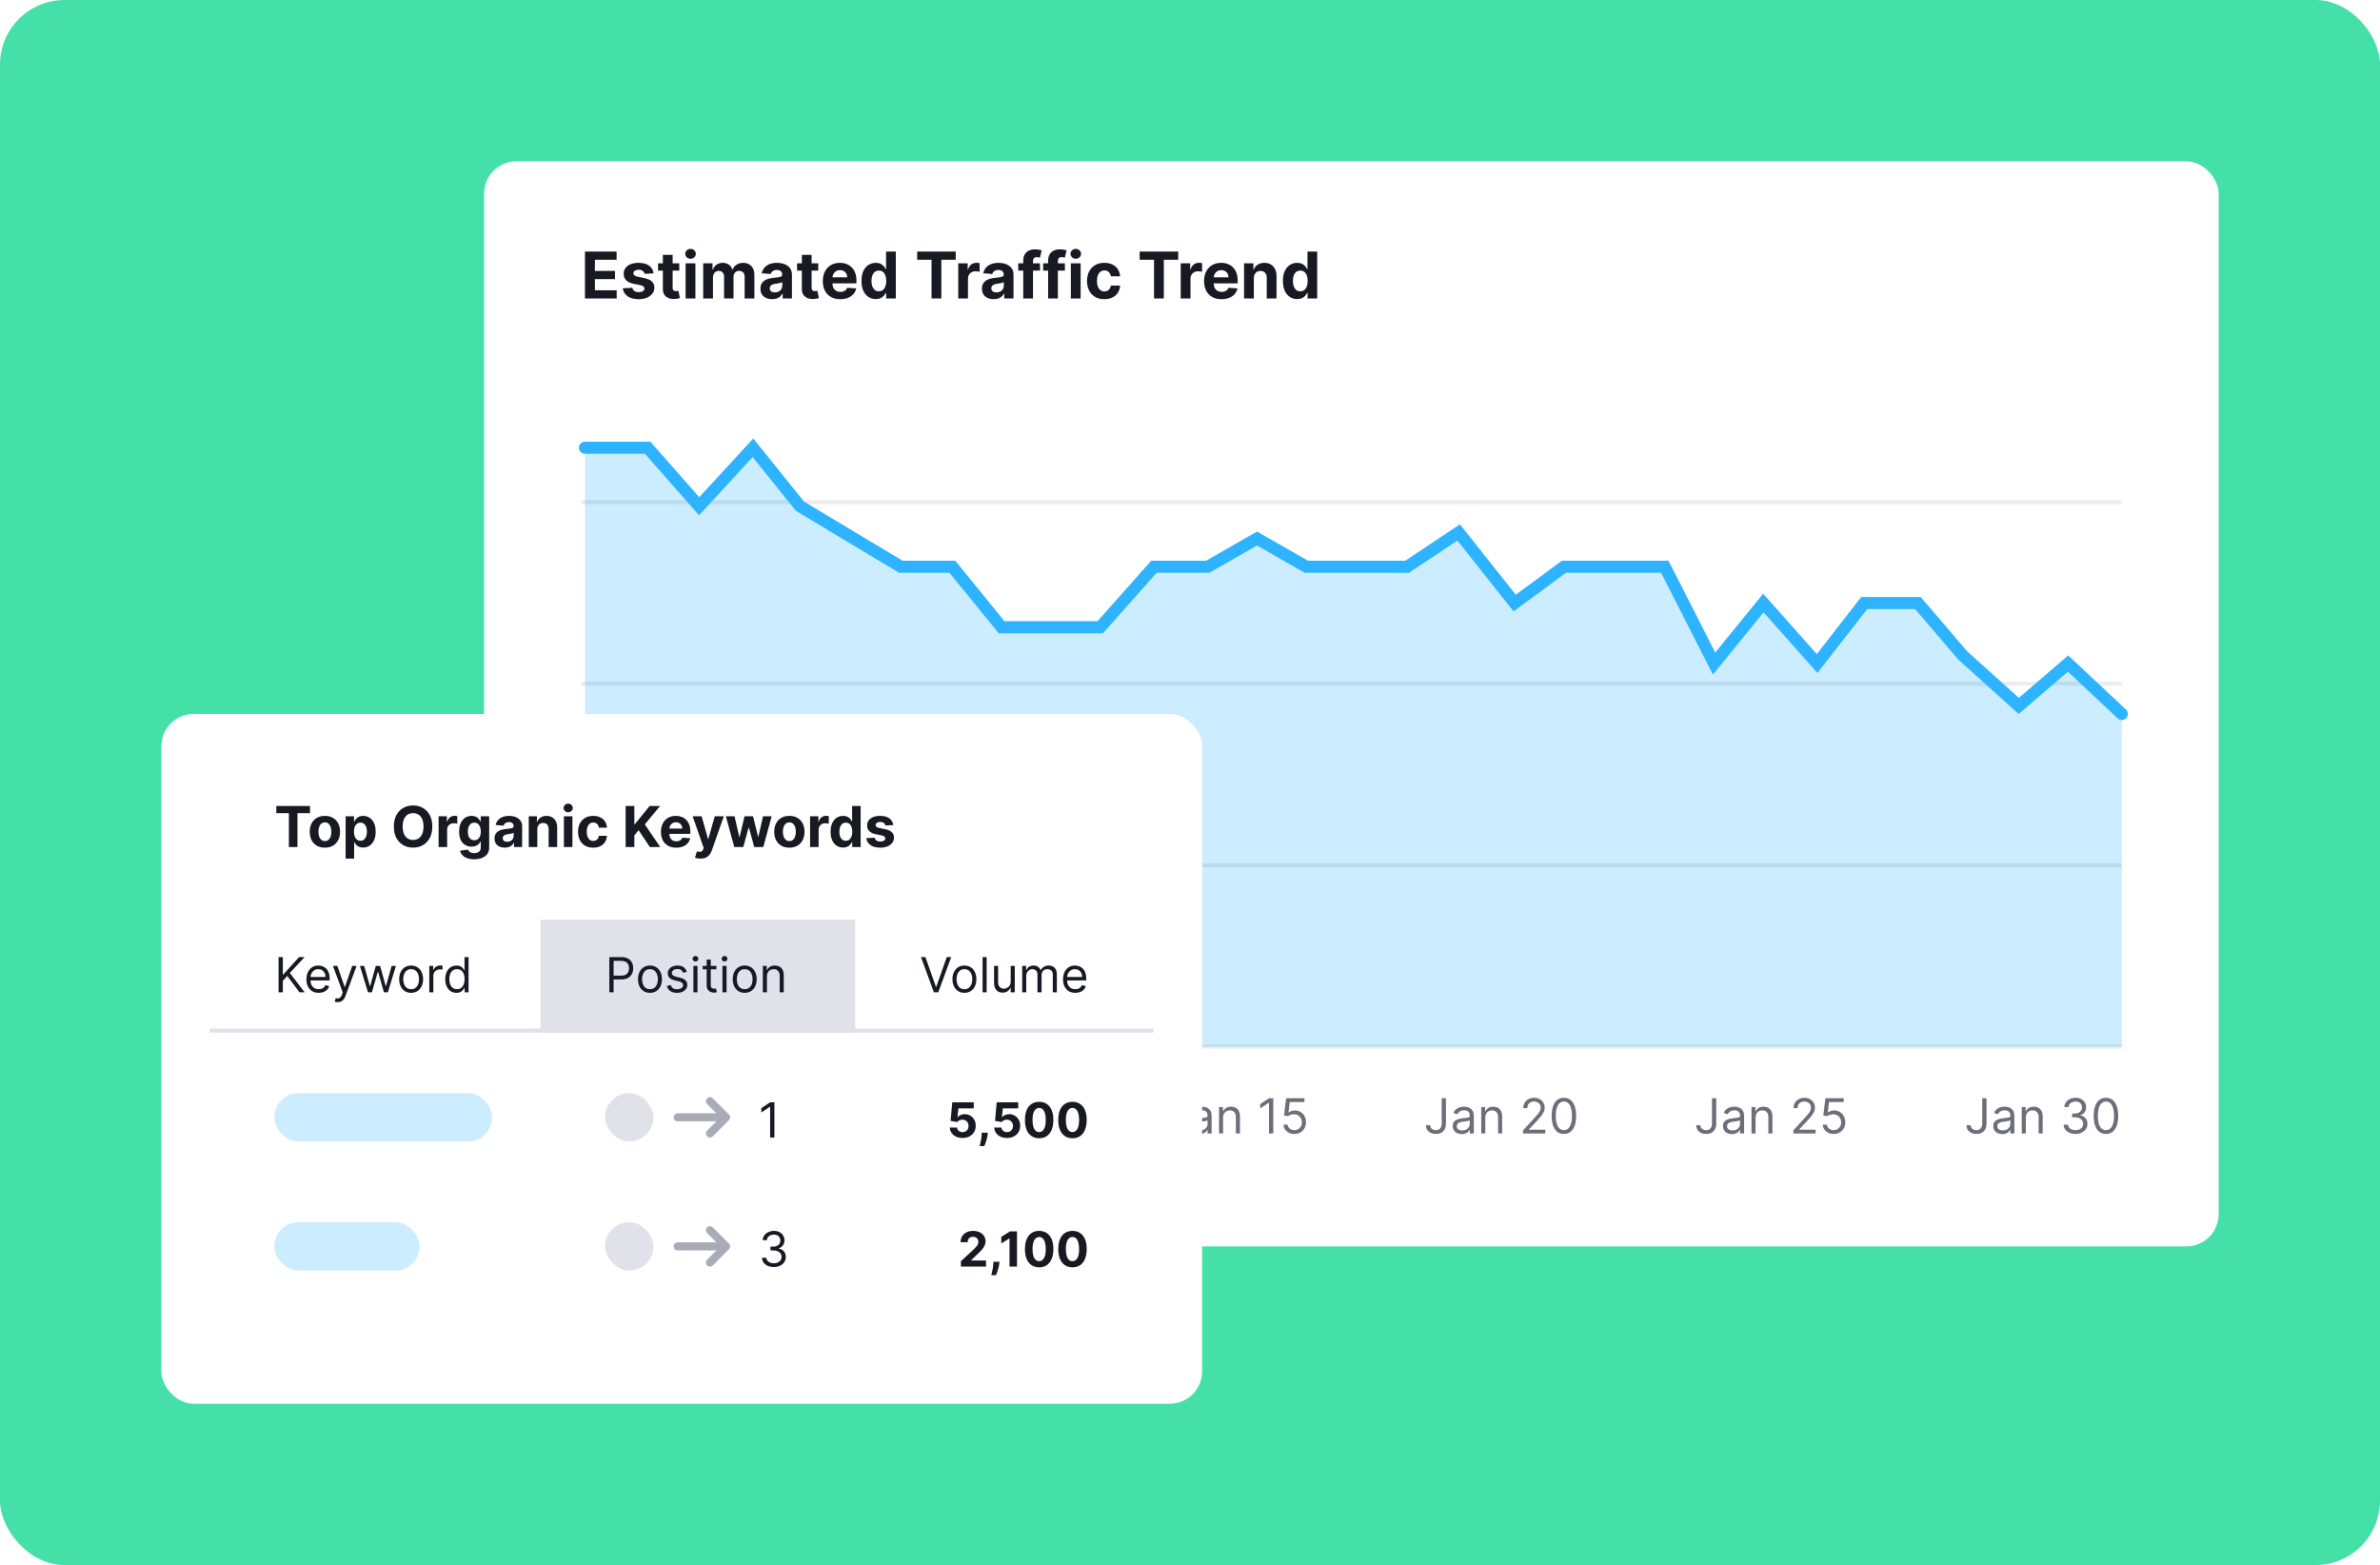 <svg xmlns="http://www.w3.org/2000/svg" width="590" height="388" viewBox="0 0 590 388" fill="none"><g clip-path="url(#clip0_669_2465)"><g filter="url(#filter0_d_669_2465)"><rect width="590" height="388" rx="16" fill="#45E0A8"></rect></g><g filter="url(#filter1_d_669_2465)"><rect x="120" y="40" width="430" height="269" rx="8" fill="white"></rect></g><path d="M145.011 74V62.364H152.852V64.392H147.472V67.165H152.449V69.193H147.472V71.972H152.875V74H145.011ZM162.024 67.761L159.808 67.898C159.77 67.708 159.689 67.538 159.564 67.386C159.439 67.231 159.274 67.108 159.07 67.017C158.869 66.922 158.628 66.875 158.348 66.875C157.973 66.875 157.657 66.954 157.399 67.114C157.142 67.269 157.013 67.477 157.013 67.739C157.013 67.947 157.096 68.123 157.263 68.267C157.429 68.411 157.715 68.526 158.121 68.614L159.7 68.932C160.549 69.106 161.181 69.386 161.598 69.773C162.015 70.159 162.223 70.667 162.223 71.296C162.223 71.867 162.054 72.369 161.717 72.801C161.384 73.233 160.926 73.57 160.342 73.812C159.763 74.051 159.094 74.171 158.337 74.171C157.181 74.171 156.261 73.93 155.575 73.449C154.893 72.964 154.494 72.305 154.376 71.472L156.757 71.347C156.829 71.699 157.003 71.968 157.28 72.153C157.556 72.335 157.911 72.426 158.342 72.426C158.767 72.426 159.107 72.345 159.365 72.182C159.626 72.015 159.759 71.801 159.763 71.54C159.759 71.32 159.666 71.14 159.484 71C159.303 70.856 159.022 70.746 158.643 70.671L157.132 70.369C156.28 70.199 155.645 69.903 155.229 69.483C154.816 69.062 154.609 68.526 154.609 67.875C154.609 67.314 154.761 66.831 155.064 66.426C155.371 66.021 155.801 65.708 156.354 65.489C156.911 65.269 157.562 65.159 158.308 65.159C159.411 65.159 160.278 65.392 160.911 65.858C161.547 66.324 161.918 66.958 162.024 67.761ZM168.389 65.273V67.091H163.134V65.273H168.389ZM164.327 63.182H166.747V71.318C166.747 71.542 166.781 71.716 166.849 71.841C166.918 71.962 167.012 72.047 167.134 72.097C167.259 72.146 167.402 72.171 167.565 72.171C167.679 72.171 167.793 72.161 167.906 72.142C168.02 72.119 168.107 72.102 168.168 72.091L168.548 73.892C168.427 73.93 168.257 73.974 168.037 74.023C167.817 74.076 167.55 74.108 167.236 74.119C166.652 74.142 166.141 74.064 165.702 73.886C165.266 73.708 164.927 73.432 164.685 73.057C164.442 72.682 164.323 72.208 164.327 71.636V63.182ZM169.966 74V65.273H172.386V74H169.966ZM171.182 64.148C170.822 64.148 170.513 64.028 170.256 63.79C170.002 63.547 169.875 63.258 169.875 62.92C169.875 62.587 170.002 62.301 170.256 62.062C170.513 61.82 170.822 61.699 171.182 61.699C171.542 61.699 171.848 61.82 172.102 62.062C172.36 62.301 172.489 62.587 172.489 62.92C172.489 63.258 172.36 63.547 172.102 63.79C171.848 64.028 171.542 64.148 171.182 64.148ZM174.325 74V65.273H176.632V66.812H176.734C176.916 66.301 177.219 65.898 177.643 65.602C178.068 65.307 178.575 65.159 179.166 65.159C179.765 65.159 180.274 65.309 180.695 65.608C181.115 65.903 181.395 66.305 181.536 66.812H181.626C181.804 66.312 182.126 65.913 182.592 65.614C183.062 65.311 183.617 65.159 184.257 65.159C185.071 65.159 185.732 65.419 186.24 65.938C186.751 66.453 187.007 67.184 187.007 68.131V74H184.592V68.608C184.592 68.123 184.464 67.76 184.206 67.517C183.948 67.275 183.626 67.153 183.24 67.153C182.801 67.153 182.458 67.294 182.212 67.574C181.965 67.85 181.842 68.216 181.842 68.671V74H179.496V68.557C179.496 68.129 179.373 67.788 179.126 67.534C178.884 67.28 178.564 67.153 178.166 67.153C177.897 67.153 177.655 67.222 177.439 67.358C177.227 67.49 177.058 67.678 176.933 67.921C176.808 68.159 176.746 68.439 176.746 68.761V74H174.325ZM191.408 74.165C190.851 74.165 190.355 74.068 189.919 73.875C189.483 73.678 189.139 73.388 188.885 73.006C188.635 72.619 188.51 72.138 188.51 71.562C188.51 71.078 188.599 70.671 188.777 70.341C188.955 70.011 189.197 69.746 189.504 69.546C189.811 69.345 190.16 69.193 190.55 69.091C190.944 68.989 191.357 68.917 191.788 68.875C192.296 68.822 192.705 68.773 193.016 68.727C193.326 68.678 193.552 68.606 193.692 68.511C193.832 68.417 193.902 68.276 193.902 68.091V68.057C193.902 67.697 193.788 67.419 193.561 67.222C193.338 67.025 193.019 66.926 192.607 66.926C192.171 66.926 191.824 67.023 191.567 67.216C191.309 67.405 191.139 67.644 191.055 67.932L188.817 67.75C188.93 67.22 189.154 66.761 189.487 66.375C189.821 65.985 190.25 65.686 190.777 65.477C191.307 65.265 191.921 65.159 192.618 65.159C193.103 65.159 193.567 65.216 194.01 65.329C194.457 65.443 194.853 65.619 195.197 65.858C195.546 66.097 195.821 66.403 196.021 66.778C196.222 67.15 196.322 67.595 196.322 68.114V74H194.027V72.79H193.959C193.819 73.062 193.631 73.303 193.396 73.511C193.161 73.716 192.879 73.877 192.55 73.994C192.22 74.108 191.839 74.165 191.408 74.165ZM192.101 72.494C192.457 72.494 192.771 72.424 193.044 72.284C193.317 72.14 193.531 71.947 193.686 71.704C193.841 71.462 193.919 71.188 193.919 70.881V69.954C193.843 70.004 193.739 70.049 193.607 70.091C193.478 70.129 193.332 70.165 193.169 70.199C193.006 70.229 192.843 70.258 192.68 70.284C192.518 70.307 192.37 70.328 192.237 70.347C191.953 70.388 191.705 70.454 191.493 70.546C191.281 70.636 191.116 70.76 190.999 70.915C190.881 71.066 190.822 71.256 190.822 71.483C190.822 71.812 190.942 72.064 191.18 72.239C191.423 72.409 191.73 72.494 192.101 72.494ZM202.842 65.273V67.091H197.587V65.273H202.842ZM198.78 63.182H201.2V71.318C201.2 71.542 201.234 71.716 201.303 71.841C201.371 71.962 201.465 72.047 201.587 72.097C201.712 72.146 201.856 72.171 202.018 72.171C202.132 72.171 202.246 72.161 202.359 72.142C202.473 72.119 202.56 72.102 202.621 72.091L203.001 73.892C202.88 73.93 202.71 73.974 202.49 74.023C202.27 74.076 202.003 74.108 201.689 74.119C201.106 74.142 200.594 74.064 200.155 73.886C199.719 73.708 199.38 73.432 199.138 73.057C198.895 72.682 198.776 72.208 198.78 71.636V63.182ZM208.303 74.171C207.405 74.171 206.632 73.989 205.984 73.625C205.34 73.258 204.844 72.739 204.496 72.068C204.147 71.394 203.973 70.597 203.973 69.676C203.973 68.778 204.147 67.99 204.496 67.312C204.844 66.635 205.335 66.106 205.967 65.727C206.604 65.349 207.35 65.159 208.206 65.159C208.782 65.159 209.318 65.252 209.814 65.438C210.314 65.619 210.75 65.894 211.121 66.261C211.496 66.629 211.787 67.091 211.996 67.648C212.204 68.201 212.308 68.849 212.308 69.591V70.256H204.939V68.756H210.03C210.03 68.407 209.954 68.099 209.803 67.829C209.651 67.561 209.441 67.35 209.172 67.199C208.907 67.044 208.598 66.966 208.246 66.966C207.878 66.966 207.553 67.051 207.268 67.222C206.988 67.388 206.768 67.614 206.609 67.898C206.45 68.178 206.369 68.49 206.365 68.835V70.261C206.365 70.693 206.445 71.066 206.604 71.381C206.767 71.695 206.996 71.938 207.291 72.108C207.587 72.278 207.937 72.364 208.342 72.364C208.611 72.364 208.857 72.326 209.081 72.25C209.304 72.174 209.496 72.061 209.655 71.909C209.814 71.758 209.935 71.572 210.018 71.352L212.257 71.5C212.143 72.038 211.911 72.508 211.558 72.909C211.21 73.307 210.759 73.617 210.206 73.841C209.657 74.061 209.022 74.171 208.303 74.171ZM217.104 74.142C216.441 74.142 215.84 73.972 215.303 73.631C214.768 73.286 214.344 72.78 214.03 72.114C213.719 71.443 213.564 70.621 213.564 69.648C213.564 68.648 213.725 67.816 214.047 67.153C214.369 66.487 214.797 65.989 215.331 65.659C215.869 65.326 216.458 65.159 217.098 65.159C217.587 65.159 217.994 65.242 218.32 65.409C218.649 65.572 218.914 65.776 219.115 66.023C219.32 66.265 219.475 66.504 219.581 66.739H219.655V62.364H222.07V74H219.683V72.602H219.581C219.467 72.845 219.306 73.085 219.098 73.324C218.893 73.559 218.626 73.754 218.297 73.909C217.971 74.064 217.573 74.142 217.104 74.142ZM217.871 72.216C218.261 72.216 218.59 72.11 218.859 71.898C219.132 71.682 219.34 71.381 219.484 70.994C219.632 70.608 219.706 70.155 219.706 69.636C219.706 69.117 219.634 68.667 219.49 68.284C219.346 67.901 219.138 67.606 218.865 67.398C218.592 67.189 218.261 67.085 217.871 67.085C217.473 67.085 217.138 67.193 216.865 67.409C216.592 67.625 216.386 67.924 216.246 68.307C216.106 68.689 216.036 69.133 216.036 69.636C216.036 70.144 216.106 70.593 216.246 70.983C216.39 71.369 216.596 71.672 216.865 71.892C217.138 72.108 217.473 72.216 217.871 72.216ZM227.365 64.392V62.364H236.922V64.392H233.359V74H230.928V64.392H227.365ZM237.544 74V65.273H239.891V66.796H239.982C240.141 66.254 240.408 65.845 240.783 65.568C241.158 65.288 241.589 65.148 242.078 65.148C242.199 65.148 242.33 65.155 242.47 65.171C242.61 65.186 242.733 65.206 242.839 65.233V67.381C242.726 67.347 242.569 67.316 242.368 67.29C242.167 67.263 241.983 67.25 241.817 67.25C241.461 67.25 241.143 67.328 240.862 67.483C240.586 67.635 240.366 67.847 240.203 68.119C240.044 68.392 239.964 68.706 239.964 69.062V74H237.544ZM246.33 74.165C245.773 74.165 245.277 74.068 244.841 73.875C244.405 73.678 244.061 73.388 243.807 73.006C243.557 72.619 243.432 72.138 243.432 71.562C243.432 71.078 243.521 70.671 243.699 70.341C243.877 70.011 244.119 69.746 244.426 69.546C244.733 69.345 245.081 69.193 245.472 69.091C245.866 68.989 246.278 68.917 246.71 68.875C247.218 68.822 247.627 68.773 247.938 68.727C248.248 68.678 248.473 68.606 248.614 68.511C248.754 68.417 248.824 68.276 248.824 68.091V68.057C248.824 67.697 248.71 67.419 248.483 67.222C248.259 67.025 247.941 66.926 247.528 66.926C247.093 66.926 246.746 67.023 246.489 67.216C246.231 67.405 246.061 67.644 245.977 67.932L243.739 67.75C243.852 67.22 244.076 66.761 244.409 66.375C244.742 65.985 245.172 65.686 245.699 65.477C246.229 65.265 246.843 65.159 247.54 65.159C248.025 65.159 248.489 65.216 248.932 65.329C249.379 65.443 249.775 65.619 250.119 65.858C250.468 66.097 250.742 66.403 250.943 66.778C251.144 67.15 251.244 67.595 251.244 68.114V74H248.949V72.79H248.881C248.741 73.062 248.553 73.303 248.318 73.511C248.083 73.716 247.801 73.877 247.472 73.994C247.142 74.108 246.761 74.165 246.33 74.165ZM247.023 72.494C247.379 72.494 247.693 72.424 247.966 72.284C248.239 72.14 248.453 71.947 248.608 71.704C248.763 71.462 248.841 71.188 248.841 70.881V69.954C248.765 70.004 248.661 70.049 248.528 70.091C248.4 70.129 248.254 70.165 248.091 70.199C247.928 70.229 247.765 70.258 247.602 70.284C247.439 70.307 247.292 70.328 247.159 70.347C246.875 70.388 246.627 70.454 246.415 70.546C246.203 70.636 246.038 70.76 245.92 70.915C245.803 71.066 245.744 71.256 245.744 71.483C245.744 71.812 245.864 72.064 246.102 72.239C246.345 72.409 246.652 72.494 247.023 72.494ZM257.815 65.273V67.091H252.429V65.273H257.815ZM253.662 74V64.642C253.662 64.01 253.785 63.485 254.031 63.068C254.281 62.651 254.622 62.339 255.054 62.131C255.486 61.922 255.976 61.818 256.526 61.818C256.897 61.818 257.236 61.847 257.543 61.903C257.853 61.96 258.084 62.011 258.236 62.057L257.804 63.875C257.709 63.845 257.592 63.816 257.452 63.79C257.315 63.763 257.175 63.75 257.031 63.75C256.675 63.75 256.427 63.833 256.287 64C256.147 64.163 256.077 64.392 256.077 64.688V74H253.662ZM263.987 65.273V67.091H258.601V65.273H263.987ZM259.834 74V64.642C259.834 64.01 259.957 63.485 260.203 63.068C260.453 62.651 260.794 62.339 261.226 62.131C261.658 61.922 262.148 61.818 262.697 61.818C263.069 61.818 263.408 61.847 263.714 61.903C264.025 61.96 264.256 62.011 264.408 62.057L263.976 63.875C263.881 63.845 263.764 63.816 263.624 63.79C263.487 63.763 263.347 63.75 263.203 63.75C262.847 63.75 262.599 63.833 262.459 64C262.319 64.163 262.249 64.392 262.249 64.688V74H259.834ZM265.466 74V65.273H267.886V74H265.466ZM266.682 64.148C266.322 64.148 266.013 64.028 265.756 63.79C265.502 63.547 265.375 63.258 265.375 62.92C265.375 62.587 265.502 62.301 265.756 62.062C266.013 61.82 266.322 61.699 266.682 61.699C267.042 61.699 267.348 61.82 267.602 62.062C267.86 62.301 267.989 62.587 267.989 62.92C267.989 63.258 267.86 63.547 267.602 63.79C267.348 64.028 267.042 64.148 266.682 64.148ZM273.768 74.171C272.875 74.171 272.106 73.981 271.462 73.602C270.821 73.22 270.329 72.689 269.984 72.011C269.643 71.333 269.473 70.553 269.473 69.671C269.473 68.776 269.645 67.992 269.99 67.318C270.339 66.64 270.833 66.112 271.473 65.733C272.113 65.35 272.875 65.159 273.757 65.159C274.518 65.159 275.185 65.297 275.757 65.574C276.329 65.85 276.782 66.239 277.115 66.739C277.448 67.239 277.632 67.826 277.666 68.5H275.382C275.318 68.064 275.147 67.714 274.871 67.449C274.598 67.18 274.24 67.046 273.797 67.046C273.422 67.046 273.094 67.148 272.814 67.352C272.537 67.553 272.321 67.847 272.166 68.233C272.011 68.619 271.933 69.087 271.933 69.636C271.933 70.193 272.009 70.667 272.161 71.057C272.316 71.447 272.534 71.744 272.814 71.949C273.094 72.153 273.422 72.256 273.797 72.256C274.073 72.256 274.321 72.199 274.541 72.085C274.765 71.972 274.948 71.807 275.092 71.591C275.24 71.371 275.337 71.108 275.382 70.801H277.666C277.628 71.468 277.446 72.055 277.121 72.562C276.799 73.066 276.354 73.46 275.786 73.744C275.217 74.028 274.545 74.171 273.768 74.171ZM282.521 64.392V62.364H292.078V64.392H288.516V74H286.084V64.392H282.521ZM292.7 74V65.273H295.047V66.796H295.138C295.297 66.254 295.564 65.845 295.939 65.568C296.314 65.288 296.746 65.148 297.234 65.148C297.356 65.148 297.486 65.155 297.626 65.171C297.767 65.186 297.89 65.206 297.996 65.233V67.381C297.882 67.347 297.725 67.316 297.524 67.29C297.323 67.263 297.14 67.25 296.973 67.25C296.617 67.25 296.299 67.328 296.018 67.483C295.742 67.635 295.522 67.847 295.359 68.119C295.2 68.392 295.121 68.706 295.121 69.062V74H292.7ZM302.818 74.171C301.92 74.171 301.148 73.989 300.5 73.625C299.856 73.258 299.36 72.739 299.011 72.068C298.663 71.394 298.489 70.597 298.489 69.676C298.489 68.778 298.663 67.99 299.011 67.312C299.36 66.635 299.85 66.106 300.483 65.727C301.119 65.349 301.866 65.159 302.722 65.159C303.297 65.159 303.833 65.252 304.33 65.438C304.83 65.619 305.265 65.894 305.636 66.261C306.011 66.629 306.303 67.091 306.511 67.648C306.72 68.201 306.824 68.849 306.824 69.591V70.256H299.455V68.756H304.545C304.545 68.407 304.47 68.099 304.318 67.829C304.167 67.561 303.956 67.35 303.688 67.199C303.422 67.044 303.114 66.966 302.761 66.966C302.394 66.966 302.068 67.051 301.784 67.222C301.504 67.388 301.284 67.614 301.125 67.898C300.966 68.178 300.884 68.49 300.881 68.835V70.261C300.881 70.693 300.96 71.066 301.119 71.381C301.282 71.695 301.511 71.938 301.807 72.108C302.102 72.278 302.453 72.364 302.858 72.364C303.127 72.364 303.373 72.326 303.597 72.25C303.82 72.174 304.011 72.061 304.17 71.909C304.33 71.758 304.451 71.572 304.534 71.352L306.773 71.5C306.659 72.038 306.426 72.508 306.074 72.909C305.725 73.307 305.275 73.617 304.722 73.841C304.172 74.061 303.538 74.171 302.818 74.171ZM310.824 68.954V74H308.403V65.273H310.71V66.812H310.812C311.006 66.305 311.33 65.903 311.784 65.608C312.239 65.309 312.79 65.159 313.438 65.159C314.044 65.159 314.572 65.292 315.023 65.557C315.473 65.822 315.824 66.201 316.074 66.693C316.324 67.182 316.449 67.765 316.449 68.443V74H314.028V68.875C314.032 68.341 313.896 67.924 313.619 67.625C313.343 67.322 312.962 67.171 312.477 67.171C312.152 67.171 311.864 67.24 311.614 67.381C311.367 67.521 311.174 67.725 311.034 67.994C310.898 68.26 310.828 68.579 310.824 68.954ZM321.572 74.142C320.91 74.142 320.309 73.972 319.771 73.631C319.237 73.286 318.813 72.78 318.499 72.114C318.188 71.443 318.033 70.621 318.033 69.648C318.033 68.648 318.194 67.816 318.516 67.153C318.838 66.487 319.266 65.989 319.8 65.659C320.338 65.326 320.927 65.159 321.567 65.159C322.055 65.159 322.463 65.242 322.788 65.409C323.118 65.572 323.383 65.776 323.584 66.023C323.788 66.265 323.944 66.504 324.05 66.739H324.124V62.364H326.538V74H324.152V72.602H324.05C323.936 72.845 323.775 73.085 323.567 73.324C323.362 73.559 323.095 73.754 322.766 73.909C322.44 74.064 322.042 74.142 321.572 74.142ZM322.339 72.216C322.73 72.216 323.059 72.11 323.328 71.898C323.601 71.682 323.809 71.381 323.953 70.994C324.101 70.608 324.175 70.155 324.175 69.636C324.175 69.117 324.103 68.667 323.959 68.284C323.815 67.901 323.607 67.606 323.334 67.398C323.061 67.189 322.73 67.085 322.339 67.085C321.942 67.085 321.607 67.193 321.334 67.409C321.061 67.625 320.855 67.924 320.714 68.307C320.574 68.689 320.504 69.133 320.504 69.636C320.504 70.144 320.574 70.593 320.714 70.983C320.858 71.369 321.065 71.672 321.334 71.892C321.607 72.108 321.942 72.216 322.339 72.216Z" fill="#171A22"></path><path d="M160.551 111H145V259.5H526V177L512.671 164.5L500.452 175L486.567 162.5L475.459 149.5H462.13L450.466 164.5L437.137 149.5L424.918 164.5L412.7 140.5H387.707L375.488 149.5L361.604 132L348.829 140.5H323.837L311.618 133.5L299.399 140.5H286.07L272.741 155.5H248.303L236.085 140.5H223.31L198.318 125.5L186.655 111L173.325 125.5L160.551 111Z" fill="#CBEDFF"></path><rect x="144" y="259" width="382" height="1" fill="#171A22" fill-opacity="0.08"></rect><rect x="144" y="214" width="382" height="1" fill="#171A22" fill-opacity="0.08"></rect><rect x="144" y="169" width="382" height="1" fill="#171A22" fill-opacity="0.08"></rect><rect x="144" y="124" width="382" height="1" fill="#171A22" fill-opacity="0.08"></rect><path d="M145 111H160.551L173.325 125.5L186.655 111L198.318 125.5L223.31 140.5H236.085L248.303 155.5H272.741L286.07 140.5H299.399L311.618 133.5L323.837 140.5H348.829L361.603 132L375.488 149.5L387.707 140.5H412.7L424.918 164.5L437.137 149.5L450.466 164.5L462.13 149.5H475.459L486.567 162.5L500.452 175L512.671 164.5L526 177" stroke="#2DB3FF" stroke-width="3" stroke-linecap="round"></path><path d="M292.398 272.273H293.455V278.511C293.455 279.068 293.352 279.541 293.148 279.93C292.943 280.32 292.655 280.615 292.283 280.817C291.911 281.018 291.472 281.119 290.966 281.119C290.489 281.119 290.064 281.033 289.692 280.859C289.32 280.683 289.027 280.433 288.814 280.109C288.601 279.786 288.494 279.401 288.494 278.955H289.534C289.534 279.202 289.595 279.418 289.717 279.602C289.842 279.784 290.013 279.926 290.229 280.028C290.445 280.131 290.69 280.182 290.966 280.182C291.27 280.182 291.528 280.118 291.741 279.99C291.955 279.862 292.116 279.675 292.227 279.428C292.341 279.178 292.398 278.872 292.398 278.511V272.273ZM297.362 281.153C296.947 281.153 296.571 281.075 296.233 280.919C295.895 280.76 295.626 280.531 295.428 280.233C295.229 279.932 295.129 279.568 295.129 279.142C295.129 278.767 295.203 278.463 295.351 278.23C295.499 277.994 295.696 277.81 295.943 277.676C296.19 277.543 296.463 277.443 296.761 277.378C297.063 277.31 297.365 277.256 297.669 277.216C298.067 277.165 298.389 277.126 298.636 277.101C298.886 277.072 299.068 277.026 299.182 276.96C299.298 276.895 299.357 276.781 299.357 276.619V276.585C299.357 276.165 299.241 275.838 299.011 275.605C298.784 275.372 298.439 275.256 297.976 275.256C297.496 275.256 297.119 275.361 296.847 275.571C296.574 275.781 296.382 276.006 296.271 276.244L295.317 275.903C295.487 275.506 295.714 275.196 295.999 274.974C296.286 274.75 296.598 274.594 296.936 274.506C297.277 274.415 297.612 274.369 297.942 274.369C298.152 274.369 298.393 274.395 298.666 274.446C298.942 274.494 299.207 274.595 299.463 274.749C299.722 274.902 299.936 275.134 300.107 275.443C300.277 275.753 300.362 276.168 300.362 276.688V281H299.357V280.114H299.305C299.237 280.256 299.124 280.408 298.964 280.57C298.805 280.732 298.594 280.869 298.33 280.983C298.065 281.097 297.743 281.153 297.362 281.153ZM297.516 280.25C297.913 280.25 298.249 280.172 298.521 280.016C298.797 279.859 299.004 279.658 299.143 279.411C299.286 279.163 299.357 278.903 299.357 278.631V277.71C299.314 277.761 299.22 277.808 299.075 277.851C298.933 277.891 298.768 277.926 298.581 277.957C298.396 277.986 298.216 278.011 298.04 278.034C297.866 278.054 297.726 278.071 297.618 278.085C297.357 278.119 297.112 278.175 296.885 278.251C296.661 278.325 296.479 278.437 296.339 278.588C296.203 278.736 296.135 278.937 296.135 279.193C296.135 279.543 296.264 279.807 296.523 279.986C296.784 280.162 297.115 280.25 297.516 280.25ZM303.203 277.062V281H302.198V274.455H303.169V275.477H303.255C303.408 275.145 303.641 274.878 303.953 274.676C304.266 274.472 304.669 274.369 305.164 274.369C305.607 274.369 305.995 274.46 306.327 274.642C306.659 274.821 306.918 275.094 307.103 275.46C307.287 275.824 307.38 276.284 307.38 276.841V281H306.374V276.909C306.374 276.395 306.24 275.994 305.973 275.707C305.706 275.418 305.34 275.273 304.874 275.273C304.553 275.273 304.266 275.342 304.013 275.482C303.763 275.621 303.566 275.824 303.421 276.091C303.276 276.358 303.203 276.682 303.203 277.062ZM315.643 272.273V281H314.587V273.381H314.536L312.405 274.795V273.722L314.587 272.273H315.643ZM320.881 281.119C320.381 281.119 319.93 281.02 319.53 280.821C319.129 280.622 318.808 280.349 318.567 280.003C318.325 279.656 318.193 279.261 318.17 278.818H319.193C319.233 279.213 319.412 279.54 319.73 279.798C320.051 280.054 320.435 280.182 320.881 280.182C321.239 280.182 321.557 280.098 321.835 279.93C322.116 279.763 322.337 279.533 322.496 279.24C322.658 278.945 322.739 278.611 322.739 278.239C322.739 277.858 322.655 277.518 322.487 277.22C322.322 276.919 322.095 276.682 321.805 276.509C321.516 276.335 321.185 276.247 320.812 276.244C320.545 276.241 320.271 276.283 319.99 276.368C319.709 276.45 319.477 276.557 319.295 276.688L318.307 276.568L318.835 272.273H323.369V273.21H319.722L319.415 275.784H319.466C319.645 275.642 319.869 275.524 320.139 275.43C320.409 275.337 320.69 275.29 320.983 275.29C321.517 275.29 321.993 275.418 322.411 275.673C322.831 275.926 323.161 276.273 323.399 276.713C323.641 277.153 323.761 277.656 323.761 278.222C323.761 278.778 323.636 279.276 323.386 279.713C323.139 280.148 322.798 280.491 322.364 280.744C321.929 280.994 321.435 281.119 320.881 281.119Z" fill="#6C6E79"></path><path d="M357.398 272.273H358.455V278.511C358.455 279.068 358.352 279.541 358.148 279.93C357.943 280.32 357.655 280.615 357.283 280.817C356.911 281.018 356.472 281.119 355.966 281.119C355.489 281.119 355.064 281.033 354.692 280.859C354.32 280.683 354.027 280.433 353.814 280.109C353.601 279.786 353.494 279.401 353.494 278.955H354.534C354.534 279.202 354.595 279.418 354.717 279.602C354.842 279.784 355.013 279.926 355.229 280.028C355.445 280.131 355.69 280.182 355.966 280.182C356.27 280.182 356.528 280.118 356.741 279.99C356.955 279.862 357.116 279.675 357.227 279.428C357.341 279.178 357.398 278.872 357.398 278.511V272.273ZM362.362 281.153C361.947 281.153 361.571 281.075 361.233 280.919C360.895 280.76 360.626 280.531 360.428 280.233C360.229 279.932 360.129 279.568 360.129 279.142C360.129 278.767 360.203 278.463 360.351 278.23C360.499 277.994 360.696 277.81 360.943 277.676C361.19 277.543 361.463 277.443 361.761 277.378C362.063 277.31 362.365 277.256 362.669 277.216C363.067 277.165 363.389 277.126 363.636 277.101C363.886 277.072 364.068 277.026 364.182 276.96C364.298 276.895 364.357 276.781 364.357 276.619V276.585C364.357 276.165 364.241 275.838 364.011 275.605C363.784 275.372 363.439 275.256 362.976 275.256C362.496 275.256 362.119 275.361 361.847 275.571C361.574 275.781 361.382 276.006 361.271 276.244L360.317 275.903C360.487 275.506 360.714 275.196 360.999 274.974C361.286 274.75 361.598 274.594 361.936 274.506C362.277 274.415 362.612 274.369 362.942 274.369C363.152 274.369 363.393 274.395 363.666 274.446C363.942 274.494 364.207 274.595 364.463 274.749C364.722 274.902 364.936 275.134 365.107 275.443C365.277 275.753 365.362 276.168 365.362 276.688V281H364.357V280.114H364.305C364.237 280.256 364.124 280.408 363.964 280.57C363.805 280.732 363.594 280.869 363.33 280.983C363.065 281.097 362.743 281.153 362.362 281.153ZM362.516 280.25C362.913 280.25 363.249 280.172 363.521 280.016C363.797 279.859 364.004 279.658 364.143 279.411C364.286 279.163 364.357 278.903 364.357 278.631V277.71C364.314 277.761 364.22 277.808 364.075 277.851C363.933 277.891 363.768 277.926 363.581 277.957C363.396 277.986 363.216 278.011 363.04 278.034C362.866 278.054 362.726 278.071 362.618 278.085C362.357 278.119 362.112 278.175 361.885 278.251C361.661 278.325 361.479 278.437 361.339 278.588C361.203 278.736 361.135 278.937 361.135 279.193C361.135 279.543 361.264 279.807 361.523 279.986C361.784 280.162 362.115 280.25 362.516 280.25ZM368.203 277.062V281H367.198V274.455H368.169V275.477H368.255C368.408 275.145 368.641 274.878 368.953 274.676C369.266 274.472 369.669 274.369 370.164 274.369C370.607 274.369 370.995 274.46 371.327 274.642C371.659 274.821 371.918 275.094 372.103 275.46C372.287 275.824 372.38 276.284 372.38 276.841V281H371.374V276.909C371.374 276.395 371.24 275.994 370.973 275.707C370.706 275.418 370.34 275.273 369.874 275.273C369.553 275.273 369.266 275.342 369.013 275.482C368.763 275.621 368.566 275.824 368.421 276.091C368.276 276.358 368.203 276.682 368.203 277.062ZM377.575 281V280.233L380.456 277.08C380.794 276.71 381.072 276.389 381.291 276.116C381.51 275.841 381.672 275.582 381.777 275.341C381.885 275.097 381.939 274.841 381.939 274.574C381.939 274.267 381.865 274.001 381.717 273.777C381.572 273.553 381.374 273.379 381.121 273.257C380.868 273.135 380.584 273.074 380.268 273.074C379.933 273.074 379.641 273.143 379.391 273.283C379.143 273.419 378.952 273.611 378.815 273.858C378.682 274.105 378.615 274.395 378.615 274.727H377.609C377.609 274.216 377.727 273.767 377.963 273.381C378.199 272.994 378.52 272.693 378.926 272.477C379.335 272.261 379.794 272.153 380.303 272.153C380.814 272.153 381.267 272.261 381.662 272.477C382.057 272.693 382.366 272.984 382.591 273.351C382.815 273.717 382.928 274.125 382.928 274.574C382.928 274.895 382.869 275.209 382.753 275.516C382.639 275.82 382.44 276.159 382.156 276.534C381.875 276.906 381.484 277.361 380.984 277.898L379.024 279.994V280.062H383.081V281H377.575ZM387.688 281.119C387.045 281.119 386.499 280.945 386.047 280.595C385.595 280.243 385.25 279.733 385.011 279.065C384.773 278.395 384.653 277.585 384.653 276.636C384.653 275.693 384.773 274.888 385.011 274.22C385.253 273.55 385.599 273.038 386.051 272.686C386.506 272.331 387.051 272.153 387.688 272.153C388.324 272.153 388.868 272.331 389.32 272.686C389.774 273.038 390.121 273.55 390.359 274.22C390.601 274.888 390.722 275.693 390.722 276.636C390.722 277.585 390.602 278.395 390.364 279.065C390.125 279.733 389.78 280.243 389.328 280.595C388.876 280.945 388.33 281.119 387.688 281.119ZM387.688 280.182C388.324 280.182 388.818 279.875 389.17 279.261C389.523 278.648 389.699 277.773 389.699 276.636C389.699 275.881 389.618 275.237 389.456 274.706C389.297 274.175 389.067 273.77 388.766 273.491C388.467 273.213 388.108 273.074 387.688 273.074C387.057 273.074 386.564 273.385 386.209 274.007C385.854 274.626 385.676 275.503 385.676 276.636C385.676 277.392 385.756 278.034 385.915 278.562C386.074 279.091 386.303 279.493 386.601 279.768C386.902 280.044 387.264 280.182 387.688 280.182Z" fill="#6C6E79"></path><path d="M424.398 272.273H425.455V278.511C425.455 279.068 425.352 279.541 425.148 279.93C424.943 280.32 424.655 280.615 424.283 280.817C423.911 281.018 423.472 281.119 422.966 281.119C422.489 281.119 422.064 281.033 421.692 280.859C421.32 280.683 421.027 280.433 420.814 280.109C420.601 279.786 420.494 279.401 420.494 278.955H421.534C421.534 279.202 421.595 279.418 421.717 279.602C421.842 279.784 422.013 279.926 422.229 280.028C422.445 280.131 422.69 280.182 422.966 280.182C423.27 280.182 423.528 280.118 423.741 279.99C423.955 279.862 424.116 279.675 424.227 279.428C424.341 279.178 424.398 278.872 424.398 278.511V272.273ZM429.362 281.153C428.947 281.153 428.571 281.075 428.233 280.919C427.895 280.76 427.626 280.531 427.428 280.233C427.229 279.932 427.129 279.568 427.129 279.142C427.129 278.767 427.203 278.463 427.351 278.23C427.499 277.994 427.696 277.81 427.943 277.676C428.19 277.543 428.463 277.443 428.761 277.378C429.063 277.31 429.365 277.256 429.669 277.216C430.067 277.165 430.389 277.126 430.636 277.101C430.886 277.072 431.068 277.026 431.182 276.96C431.298 276.895 431.357 276.781 431.357 276.619V276.585C431.357 276.165 431.241 275.838 431.011 275.605C430.784 275.372 430.439 275.256 429.976 275.256C429.496 275.256 429.119 275.361 428.847 275.571C428.574 275.781 428.382 276.006 428.271 276.244L427.317 275.903C427.487 275.506 427.714 275.196 427.999 274.974C428.286 274.75 428.598 274.594 428.936 274.506C429.277 274.415 429.612 274.369 429.942 274.369C430.152 274.369 430.393 274.395 430.666 274.446C430.942 274.494 431.207 274.595 431.463 274.749C431.722 274.902 431.936 275.134 432.107 275.443C432.277 275.753 432.362 276.168 432.362 276.688V281H431.357V280.114H431.305C431.237 280.256 431.124 280.408 430.964 280.57C430.805 280.732 430.594 280.869 430.33 280.983C430.065 281.097 429.743 281.153 429.362 281.153ZM429.516 280.25C429.913 280.25 430.249 280.172 430.521 280.016C430.797 279.859 431.004 279.658 431.143 279.411C431.286 279.163 431.357 278.903 431.357 278.631V277.71C431.314 277.761 431.22 277.808 431.075 277.851C430.933 277.891 430.768 277.926 430.581 277.957C430.396 277.986 430.216 278.011 430.04 278.034C429.866 278.054 429.726 278.071 429.618 278.085C429.357 278.119 429.112 278.175 428.885 278.251C428.661 278.325 428.479 278.437 428.339 278.588C428.203 278.736 428.135 278.937 428.135 279.193C428.135 279.543 428.264 279.807 428.523 279.986C428.784 280.162 429.115 280.25 429.516 280.25ZM435.203 277.062V281H434.198V274.455H435.169V275.477H435.255C435.408 275.145 435.641 274.878 435.953 274.676C436.266 274.472 436.669 274.369 437.164 274.369C437.607 274.369 437.995 274.46 438.327 274.642C438.659 274.821 438.918 275.094 439.103 275.46C439.287 275.824 439.38 276.284 439.38 276.841V281H438.374V276.909C438.374 276.395 438.24 275.994 437.973 275.707C437.706 275.418 437.34 275.273 436.874 275.273C436.553 275.273 436.266 275.342 436.013 275.482C435.763 275.621 435.566 275.824 435.421 276.091C435.276 276.358 435.203 276.682 435.203 277.062ZM444.575 281V280.233L447.456 277.08C447.794 276.71 448.072 276.389 448.291 276.116C448.51 275.841 448.672 275.582 448.777 275.341C448.885 275.097 448.939 274.841 448.939 274.574C448.939 274.267 448.865 274.001 448.717 273.777C448.572 273.553 448.374 273.379 448.121 273.257C447.868 273.135 447.584 273.074 447.268 273.074C446.933 273.074 446.641 273.143 446.391 273.283C446.143 273.419 445.952 273.611 445.815 273.858C445.682 274.105 445.615 274.395 445.615 274.727H444.609C444.609 274.216 444.727 273.767 444.963 273.381C445.199 272.994 445.52 272.693 445.926 272.477C446.335 272.261 446.794 272.153 447.303 272.153C447.814 272.153 448.267 272.261 448.662 272.477C449.057 272.693 449.366 272.984 449.591 273.351C449.815 273.717 449.928 274.125 449.928 274.574C449.928 274.895 449.869 275.209 449.753 275.516C449.639 275.82 449.44 276.159 449.156 276.534C448.875 276.906 448.484 277.361 447.984 277.898L446.024 279.994V280.062H450.081V281H444.575ZM454.568 281.119C454.068 281.119 453.618 281.02 453.217 280.821C452.817 280.622 452.496 280.349 452.254 280.003C452.013 279.656 451.881 279.261 451.858 278.818H452.881C452.92 279.213 453.099 279.54 453.418 279.798C453.739 280.054 454.122 280.182 454.568 280.182C454.926 280.182 455.244 280.098 455.523 279.93C455.804 279.763 456.024 279.533 456.183 279.24C456.345 278.945 456.426 278.611 456.426 278.239C456.426 277.858 456.342 277.518 456.175 277.22C456.01 276.919 455.783 276.682 455.493 276.509C455.203 276.335 454.872 276.247 454.5 276.244C454.233 276.241 453.959 276.283 453.678 276.368C453.396 276.45 453.165 276.557 452.983 276.688L451.994 276.568L452.523 272.273H457.057V273.21H453.409L453.102 275.784H453.153C453.332 275.642 453.557 275.524 453.827 275.43C454.097 275.337 454.378 275.29 454.67 275.29C455.205 275.29 455.68 275.418 456.098 275.673C456.518 275.926 456.848 276.273 457.087 276.713C457.328 277.153 457.449 277.656 457.449 278.222C457.449 278.778 457.324 279.276 457.074 279.713C456.827 280.148 456.486 280.491 456.051 280.744C455.616 280.994 455.122 281.119 454.568 281.119Z" fill="#6C6E79"></path><path d="M491.398 272.273H492.455V278.511C492.455 279.068 492.352 279.541 492.148 279.93C491.943 280.32 491.655 280.615 491.283 280.817C490.911 281.018 490.472 281.119 489.966 281.119C489.489 281.119 489.064 281.033 488.692 280.859C488.32 280.683 488.027 280.433 487.814 280.109C487.601 279.786 487.494 279.401 487.494 278.955H488.534C488.534 279.202 488.595 279.418 488.717 279.602C488.842 279.784 489.013 279.926 489.229 280.028C489.445 280.131 489.69 280.182 489.966 280.182C490.27 280.182 490.528 280.118 490.741 279.99C490.955 279.862 491.116 279.675 491.227 279.428C491.341 279.178 491.398 278.872 491.398 278.511V272.273ZM496.362 281.153C495.947 281.153 495.571 281.075 495.233 280.919C494.895 280.76 494.626 280.531 494.428 280.233C494.229 279.932 494.129 279.568 494.129 279.142C494.129 278.767 494.203 278.463 494.351 278.23C494.499 277.994 494.696 277.81 494.943 277.676C495.19 277.543 495.463 277.443 495.761 277.378C496.063 277.31 496.365 277.256 496.669 277.216C497.067 277.165 497.389 277.126 497.636 277.101C497.886 277.072 498.068 277.026 498.182 276.96C498.298 276.895 498.357 276.781 498.357 276.619V276.585C498.357 276.165 498.241 275.838 498.011 275.605C497.784 275.372 497.439 275.256 496.976 275.256C496.496 275.256 496.119 275.361 495.847 275.571C495.574 275.781 495.382 276.006 495.271 276.244L494.317 275.903C494.487 275.506 494.714 275.196 494.999 274.974C495.286 274.75 495.598 274.594 495.936 274.506C496.277 274.415 496.612 274.369 496.942 274.369C497.152 274.369 497.393 274.395 497.666 274.446C497.942 274.494 498.207 274.595 498.463 274.749C498.722 274.902 498.936 275.134 499.107 275.443C499.277 275.753 499.362 276.168 499.362 276.688V281H498.357V280.114H498.305C498.237 280.256 498.124 280.408 497.964 280.57C497.805 280.732 497.594 280.869 497.33 280.983C497.065 281.097 496.743 281.153 496.362 281.153ZM496.516 280.25C496.913 280.25 497.249 280.172 497.521 280.016C497.797 279.859 498.004 279.658 498.143 279.411C498.286 279.163 498.357 278.903 498.357 278.631V277.71C498.314 277.761 498.22 277.808 498.075 277.851C497.933 277.891 497.768 277.926 497.581 277.957C497.396 277.986 497.216 278.011 497.04 278.034C496.866 278.054 496.726 278.071 496.618 278.085C496.357 278.119 496.112 278.175 495.885 278.251C495.661 278.325 495.479 278.437 495.339 278.588C495.203 278.736 495.135 278.937 495.135 279.193C495.135 279.543 495.264 279.807 495.523 279.986C495.784 280.162 496.115 280.25 496.516 280.25ZM502.203 277.062V281H501.198V274.455H502.169V275.477H502.255C502.408 275.145 502.641 274.878 502.953 274.676C503.266 274.472 503.669 274.369 504.164 274.369C504.607 274.369 504.995 274.46 505.327 274.642C505.659 274.821 505.918 275.094 506.103 275.46C506.287 275.824 506.38 276.284 506.38 276.841V281H505.374V276.909C505.374 276.395 505.24 275.994 504.973 275.707C504.706 275.418 504.34 275.273 503.874 275.273C503.553 275.273 503.266 275.342 503.013 275.482C502.763 275.621 502.566 275.824 502.421 276.091C502.276 276.358 502.203 276.682 502.203 277.062ZM514.524 281.119C513.962 281.119 513.46 281.023 513.02 280.83C512.582 280.636 512.234 280.368 511.976 280.024C511.72 279.678 511.581 279.276 511.558 278.818H512.632C512.655 279.099 512.751 279.342 512.922 279.547C513.092 279.749 513.315 279.905 513.591 280.016C513.866 280.126 514.172 280.182 514.507 280.182C514.882 280.182 515.214 280.116 515.504 279.986C515.794 279.855 516.021 279.673 516.186 279.44C516.351 279.207 516.433 278.938 516.433 278.631C516.433 278.31 516.354 278.027 516.195 277.783C516.036 277.536 515.803 277.342 515.496 277.203C515.189 277.064 514.814 276.994 514.371 276.994H513.672V276.057H514.371C514.717 276.057 515.021 275.994 515.283 275.869C515.547 275.744 515.753 275.568 515.901 275.341C516.051 275.114 516.126 274.847 516.126 274.54C516.126 274.244 516.061 273.987 515.93 273.768C515.8 273.55 515.615 273.379 515.376 273.257C515.141 273.135 514.862 273.074 514.541 273.074C514.24 273.074 513.956 273.129 513.689 273.24C513.425 273.348 513.209 273.506 513.041 273.713C512.874 273.918 512.783 274.165 512.768 274.455H511.746C511.763 273.997 511.901 273.597 512.159 273.253C512.418 272.906 512.756 272.636 513.173 272.443C513.594 272.25 514.055 272.153 514.558 272.153C515.098 272.153 515.561 272.263 515.947 272.482C516.334 272.697 516.631 272.983 516.838 273.338C517.045 273.693 517.149 274.077 517.149 274.489C517.149 274.98 517.02 275.399 516.761 275.746C516.506 276.092 516.158 276.332 515.717 276.466V276.534C516.268 276.625 516.699 276.859 517.009 277.237C517.318 277.612 517.473 278.077 517.473 278.631C517.473 279.105 517.344 279.531 517.085 279.909C516.83 280.284 516.48 280.58 516.037 280.795C515.594 281.011 515.089 281.119 514.524 281.119ZM522.062 281.119C521.42 281.119 520.874 280.945 520.422 280.595C519.97 280.243 519.625 279.733 519.386 279.065C519.148 278.395 519.028 277.585 519.028 276.636C519.028 275.693 519.148 274.888 519.386 274.22C519.628 273.55 519.974 273.038 520.426 272.686C520.881 272.331 521.426 272.153 522.062 272.153C522.699 272.153 523.243 272.331 523.695 272.686C524.149 273.038 524.496 273.55 524.734 274.22C524.976 274.888 525.097 275.693 525.097 276.636C525.097 277.585 524.977 278.395 524.739 279.065C524.5 279.733 524.155 280.243 523.703 280.595C523.251 280.945 522.705 281.119 522.062 281.119ZM522.062 280.182C522.699 280.182 523.193 279.875 523.545 279.261C523.898 278.648 524.074 277.773 524.074 276.636C524.074 275.881 523.993 275.237 523.831 274.706C523.672 274.175 523.442 273.77 523.141 273.491C522.842 273.213 522.483 273.074 522.062 273.074C521.432 273.074 520.939 273.385 520.584 274.007C520.229 274.626 520.051 275.503 520.051 276.636C520.051 277.392 520.131 278.034 520.29 278.562C520.449 279.091 520.678 279.493 520.976 279.768C521.277 280.044 521.639 280.182 522.062 280.182Z" fill="#6C6E79"></path><g filter="url(#filter2_d_669_2465)"><rect x="40" y="177" width="258" height="171" rx="8" fill="white"></rect></g><path d="M68.497 201.593V199.818H76.859V201.593H73.742V210H71.614V201.593H68.497ZM80.54 210.149C79.767 210.149 79.1 209.985 78.536 209.657C77.976 209.326 77.543 208.865 77.239 208.275C76.933 207.682 76.781 206.994 76.781 206.212C76.781 205.423 76.933 204.733 77.239 204.143C77.543 203.55 77.976 203.089 78.536 202.761C79.1 202.43 79.767 202.264 80.54 202.264C81.312 202.264 81.978 202.43 82.538 202.761C83.102 203.089 83.536 203.55 83.841 204.143C84.146 204.733 84.298 205.423 84.298 206.212C84.298 206.994 84.146 207.682 83.841 208.275C83.536 208.865 83.102 209.326 82.538 209.657C81.978 209.985 81.312 210.149 80.54 210.149ZM80.549 208.509C80.901 208.509 81.194 208.409 81.43 208.21C81.665 208.008 81.842 207.733 81.962 207.385C82.084 207.037 82.145 206.641 82.145 206.197C82.145 205.753 82.084 205.357 81.962 205.009C81.842 204.661 81.665 204.385 81.43 204.183C81.194 203.981 80.901 203.88 80.549 203.88C80.195 203.88 79.897 203.981 79.655 204.183C79.416 204.385 79.235 204.661 79.113 205.009C78.993 205.357 78.934 205.753 78.934 206.197C78.934 206.641 78.993 207.037 79.113 207.385C79.235 207.733 79.416 208.008 79.655 208.21C79.897 208.409 80.195 208.509 80.549 208.509ZM85.675 212.864V202.364H87.763V203.646H87.858C87.951 203.441 88.085 203.232 88.26 203.02C88.439 202.804 88.671 202.625 88.957 202.483C89.245 202.337 89.603 202.264 90.03 202.264C90.587 202.264 91.101 202.41 91.572 202.702C92.042 202.99 92.418 203.426 92.7 204.009C92.982 204.589 93.123 205.317 93.123 206.192C93.123 207.044 92.985 207.763 92.71 208.349C92.438 208.933 92.067 209.375 91.596 209.677C91.129 209.975 90.605 210.124 90.025 210.124C89.614 210.124 89.265 210.056 88.976 209.92C88.691 209.785 88.458 209.614 88.275 209.408C88.093 209.2 87.954 208.989 87.858 208.777H87.793V212.864H85.675ZM87.748 206.182C87.748 206.636 87.811 207.032 87.937 207.37C88.063 207.708 88.246 207.972 88.484 208.161C88.723 208.346 89.013 208.439 89.354 208.439C89.699 208.439 89.991 208.344 90.229 208.156C90.468 207.963 90.648 207.698 90.771 207.36C90.897 207.019 90.96 206.626 90.96 206.182C90.96 205.741 90.899 205.353 90.776 205.018C90.653 204.684 90.473 204.422 90.234 204.233C89.996 204.044 89.702 203.95 89.354 203.95C89.01 203.95 88.718 204.041 88.479 204.223C88.244 204.405 88.063 204.664 87.937 204.999C87.811 205.333 87.748 205.728 87.748 206.182ZM107.171 204.909C107.171 206.019 106.961 206.964 106.54 207.743C106.122 208.522 105.552 209.117 104.83 209.528C104.11 209.935 103.302 210.139 102.403 210.139C101.499 210.139 100.687 209.934 99.967 209.523C99.248 209.112 98.68 208.517 98.262 207.738C97.844 206.959 97.636 206.016 97.636 204.909C97.636 203.799 97.844 202.854 98.262 202.075C98.68 201.296 99.248 200.703 99.967 200.295C100.687 199.884 101.499 199.679 102.403 199.679C103.302 199.679 104.11 199.884 104.83 200.295C105.552 200.703 106.122 201.296 106.54 202.075C106.961 202.854 107.171 203.799 107.171 204.909ZM104.989 204.909C104.989 204.19 104.881 203.583 104.665 203.089C104.453 202.596 104.153 202.221 103.766 201.966C103.378 201.711 102.924 201.583 102.403 201.583C101.883 201.583 101.429 201.711 101.041 201.966C100.653 202.221 100.352 202.596 100.136 203.089C99.924 203.583 99.818 204.19 99.818 204.909C99.818 205.628 99.924 206.235 100.136 206.729C100.352 207.223 100.653 207.597 101.041 207.852C101.429 208.107 101.883 208.235 102.403 208.235C102.924 208.235 103.378 208.107 103.766 207.852C104.153 207.597 104.453 207.223 104.665 206.729C104.881 206.235 104.989 205.628 104.989 204.909ZM108.726 210V202.364H110.779V203.696H110.859C110.998 203.222 111.232 202.864 111.56 202.622C111.888 202.377 112.266 202.254 112.693 202.254C112.799 202.254 112.914 202.261 113.036 202.274C113.159 202.287 113.267 202.306 113.36 202.329V204.208C113.26 204.178 113.123 204.152 112.947 204.129C112.771 204.105 112.61 204.094 112.465 204.094C112.153 204.094 111.875 204.162 111.629 204.298C111.387 204.43 111.195 204.616 111.053 204.854C110.914 205.093 110.844 205.368 110.844 205.68V210H108.726ZM117.539 213.023C116.853 213.023 116.265 212.928 115.775 212.739C115.287 212.554 114.9 212.3 114.611 211.979C114.323 211.657 114.136 211.296 114.049 210.895L116.008 210.631C116.068 210.784 116.162 210.926 116.292 211.059C116.421 211.192 116.592 211.298 116.804 211.377C117.019 211.46 117.281 211.501 117.589 211.501C118.05 211.501 118.429 211.389 118.728 211.163C119.029 210.941 119.18 210.568 119.18 210.045V208.648H119.091C118.998 208.86 118.859 209.06 118.673 209.249C118.487 209.438 118.249 209.592 117.957 209.712C117.665 209.831 117.317 209.891 116.913 209.891C116.34 209.891 115.818 209.758 115.347 209.493C114.88 209.224 114.507 208.815 114.228 208.265C113.953 207.711 113.816 207.012 113.816 206.167C113.816 205.302 113.957 204.579 114.238 203.999C114.52 203.419 114.895 202.985 115.362 202.697C115.833 202.408 116.348 202.264 116.908 202.264C117.336 202.264 117.694 202.337 117.982 202.483C118.27 202.625 118.502 202.804 118.678 203.02C118.857 203.232 118.994 203.441 119.091 203.646H119.17V202.364H121.273V210.075C121.273 210.724 121.114 211.268 120.796 211.705C120.478 212.143 120.037 212.471 119.473 212.69C118.913 212.912 118.269 213.023 117.539 213.023ZM117.584 208.3C117.926 208.3 118.214 208.215 118.449 208.046C118.688 207.874 118.87 207.629 118.996 207.31C119.125 206.989 119.19 206.604 119.19 206.157C119.19 205.71 119.127 205.322 119.001 204.994C118.875 204.662 118.693 204.405 118.454 204.223C118.216 204.041 117.926 203.95 117.584 203.95C117.236 203.95 116.943 204.044 116.704 204.233C116.466 204.419 116.285 204.677 116.162 205.009C116.04 205.34 115.978 205.723 115.978 206.157C115.978 206.598 116.04 206.979 116.162 207.3C116.288 207.619 116.469 207.866 116.704 208.041C116.943 208.214 117.236 208.3 117.584 208.3ZM125.136 210.144C124.649 210.144 124.215 210.06 123.833 209.891C123.452 209.718 123.151 209.465 122.929 209.13C122.71 208.792 122.6 208.371 122.6 207.867C122.6 207.443 122.678 207.087 122.834 206.798C122.99 206.51 123.202 206.278 123.471 206.102C123.739 205.927 124.044 205.794 124.385 205.705C124.73 205.615 125.091 205.552 125.469 205.516C125.913 205.469 126.271 205.426 126.543 205.386C126.815 205.343 127.012 205.28 127.135 205.197C127.257 205.115 127.319 204.992 127.319 204.83V204.8C127.319 204.485 127.219 204.241 127.02 204.069C126.825 203.897 126.546 203.81 126.185 203.81C125.804 203.81 125.501 203.895 125.275 204.064C125.05 204.23 124.901 204.438 124.828 204.69L122.869 204.531C122.968 204.067 123.164 203.666 123.456 203.328C123.747 202.987 124.123 202.725 124.584 202.543C125.048 202.357 125.585 202.264 126.195 202.264C126.619 202.264 127.025 202.314 127.413 202.413C127.804 202.513 128.15 202.667 128.452 202.876C128.757 203.085 128.997 203.353 129.173 203.681C129.349 204.006 129.436 204.395 129.436 204.849V210H127.428V208.941H127.368C127.246 209.18 127.082 209.39 126.876 209.572C126.671 209.751 126.424 209.892 126.135 209.995C125.847 210.094 125.514 210.144 125.136 210.144ZM125.743 208.683C126.054 208.683 126.329 208.621 126.568 208.499C126.806 208.373 126.994 208.204 127.13 207.991C127.266 207.779 127.333 207.539 127.333 207.271V206.46C127.267 206.503 127.176 206.543 127.06 206.58C126.947 206.613 126.82 206.644 126.677 206.674C126.535 206.701 126.392 206.725 126.25 206.749C126.107 206.768 125.978 206.787 125.862 206.803C125.613 206.84 125.396 206.898 125.211 206.977C125.025 207.057 124.881 207.165 124.778 207.3C124.675 207.433 124.624 207.599 124.624 207.798C124.624 208.086 124.728 208.306 124.937 208.459C125.149 208.608 125.418 208.683 125.743 208.683ZM133.197 205.585V210H131.08V202.364H133.098V203.711H133.188C133.357 203.267 133.64 202.915 134.038 202.657C134.435 202.395 134.918 202.264 135.484 202.264C136.015 202.264 136.477 202.38 136.871 202.612C137.266 202.844 137.572 203.176 137.791 203.607C138.01 204.034 138.119 204.545 138.119 205.138V210H136.001V205.516C136.005 205.048 135.885 204.684 135.643 204.422C135.402 204.157 135.068 204.024 134.644 204.024C134.359 204.024 134.107 204.085 133.888 204.208C133.673 204.331 133.504 204.51 133.381 204.745C133.262 204.977 133.201 205.257 133.197 205.585ZM139.789 210V202.364H141.906V210H139.789ZM140.852 201.379C140.538 201.379 140.267 201.275 140.042 201.066C139.82 200.854 139.709 200.6 139.709 200.305C139.709 200.014 139.82 199.763 140.042 199.555C140.267 199.343 140.538 199.237 140.852 199.237C141.167 199.237 141.436 199.343 141.658 199.555C141.883 199.763 141.996 200.014 141.996 200.305C141.996 200.6 141.883 200.854 141.658 201.066C141.436 201.275 141.167 201.379 140.852 201.379ZM147.053 210.149C146.271 210.149 145.598 209.983 145.035 209.652C144.475 209.317 144.044 208.853 143.742 208.26C143.444 207.667 143.295 206.984 143.295 206.212C143.295 205.429 143.446 204.743 143.747 204.153C144.052 203.56 144.485 203.098 145.045 202.766C145.605 202.432 146.271 202.264 147.043 202.264C147.71 202.264 148.293 202.385 148.793 202.627C149.294 202.869 149.69 203.209 149.982 203.646C150.273 204.084 150.434 204.598 150.464 205.188H148.465C148.409 204.806 148.26 204.5 148.018 204.268C147.779 204.032 147.466 203.915 147.078 203.915C146.75 203.915 146.463 204.004 146.218 204.183C145.976 204.359 145.787 204.616 145.651 204.954C145.515 205.292 145.447 205.701 145.447 206.182C145.447 206.669 145.514 207.083 145.646 207.425C145.782 207.766 145.973 208.026 146.218 208.205C146.463 208.384 146.75 208.474 147.078 208.474C147.32 208.474 147.537 208.424 147.729 208.325C147.925 208.225 148.086 208.081 148.212 207.892C148.341 207.7 148.425 207.469 148.465 207.201H150.464C150.431 207.784 150.272 208.298 149.987 208.742C149.705 209.183 149.315 209.528 148.818 209.776C148.321 210.025 147.733 210.149 147.053 210.149ZM155.1 210V199.818H157.252V204.308H157.387L161.051 199.818H163.631L159.853 204.377L163.676 210H161.1L158.311 205.814L157.252 207.107V210H155.1ZM167.632 210.149C166.846 210.149 166.17 209.99 165.604 209.672C165.04 209.35 164.606 208.896 164.301 208.31C163.996 207.72 163.844 207.022 163.844 206.217C163.844 205.431 163.996 204.742 164.301 204.148C164.606 203.555 165.035 203.093 165.589 202.761C166.145 202.43 166.798 202.264 167.547 202.264C168.051 202.264 168.52 202.345 168.954 202.508C169.392 202.667 169.773 202.907 170.098 203.229C170.426 203.55 170.681 203.955 170.863 204.442C171.046 204.926 171.137 205.492 171.137 206.142V206.724H164.689V205.411H169.143C169.143 205.106 169.077 204.836 168.944 204.601C168.812 204.366 168.628 204.182 168.393 204.049C168.161 203.913 167.89 203.845 167.582 203.845C167.261 203.845 166.976 203.92 166.727 204.069C166.482 204.215 166.29 204.412 166.15 204.661C166.011 204.906 165.94 205.179 165.937 205.481V206.729C165.937 207.107 166.006 207.433 166.145 207.708C166.288 207.983 166.488 208.195 166.747 208.344C167.006 208.494 167.312 208.568 167.667 208.568C167.902 208.568 168.117 208.535 168.313 208.469C168.509 208.402 168.676 208.303 168.815 208.17C168.954 208.038 169.06 207.875 169.133 207.683L171.092 207.812C170.993 208.283 170.789 208.694 170.481 209.045C170.176 209.393 169.781 209.665 169.297 209.861C168.817 210.053 168.262 210.149 167.632 210.149ZM173.621 212.864C173.353 212.864 173.101 212.842 172.866 212.799C172.634 212.759 172.442 212.708 172.289 212.645L172.766 211.064C173.015 211.14 173.239 211.182 173.438 211.188C173.64 211.195 173.814 211.148 173.96 211.049C174.109 210.95 174.23 210.781 174.322 210.542L174.447 210.219L171.707 202.364H173.935L175.516 207.972H175.595L177.191 202.364H179.433L176.465 210.825C176.323 211.236 176.129 211.594 175.884 211.899C175.642 212.207 175.335 212.444 174.964 212.61C174.593 212.779 174.145 212.864 173.621 212.864ZM182.023 210L179.945 202.364H182.088L183.271 207.494H183.341L184.574 202.364H186.677L187.93 207.464H187.994L189.158 202.364H191.295L189.222 210H186.98L185.668 205.197H185.573L184.261 210H182.023ZM195.684 210.149C194.912 210.149 194.244 209.985 193.681 209.657C193.12 209.326 192.688 208.865 192.383 208.275C192.078 207.682 191.926 206.994 191.926 206.212C191.926 205.423 192.078 204.733 192.383 204.143C192.688 203.55 193.12 203.089 193.681 202.761C194.244 202.43 194.912 202.264 195.684 202.264C196.456 202.264 197.123 202.43 197.683 202.761C198.246 203.089 198.68 203.55 198.985 204.143C199.29 204.733 199.443 205.423 199.443 206.212C199.443 206.994 199.29 207.682 198.985 208.275C198.68 208.865 198.246 209.326 197.683 209.657C197.123 209.985 196.456 210.149 195.684 210.149ZM195.694 208.509C196.045 208.509 196.339 208.409 196.574 208.21C196.809 208.008 196.987 207.733 197.106 207.385C197.229 207.037 197.29 206.641 197.29 206.197C197.29 205.753 197.229 205.357 197.106 205.009C196.987 204.661 196.809 204.385 196.574 204.183C196.339 203.981 196.045 203.88 195.694 203.88C195.339 203.88 195.041 203.981 194.799 204.183C194.561 204.385 194.38 204.661 194.257 205.009C194.138 205.357 194.078 205.753 194.078 206.197C194.078 206.641 194.138 207.037 194.257 207.385C194.38 207.733 194.561 208.008 194.799 208.21C195.041 208.409 195.339 208.509 195.694 208.509ZM200.82 210V202.364H202.873V203.696H202.953C203.092 203.222 203.325 202.864 203.654 202.622C203.982 202.377 204.36 202.254 204.787 202.254C204.893 202.254 205.008 202.261 205.13 202.274C205.253 202.287 205.36 202.306 205.453 202.329V204.208C205.354 204.178 205.216 204.152 205.041 204.129C204.865 204.105 204.704 204.094 204.558 204.094C204.247 204.094 203.968 204.162 203.723 204.298C203.481 204.43 203.289 204.616 203.146 204.854C203.007 205.093 202.938 205.368 202.938 205.68V210H200.82ZM209.007 210.124C208.427 210.124 207.901 209.975 207.431 209.677C206.963 209.375 206.592 208.933 206.317 208.349C206.045 207.763 205.909 207.044 205.909 206.192C205.909 205.317 206.05 204.589 206.332 204.009C206.614 203.426 206.988 202.99 207.456 202.702C207.926 202.41 208.442 202.264 209.002 202.264C209.429 202.264 209.786 202.337 210.071 202.483C210.359 202.625 210.591 202.804 210.767 203.02C210.946 203.232 211.082 203.441 211.174 203.646H211.239V199.818H213.352V210H211.264V208.777H211.174C211.075 208.989 210.934 209.2 210.752 209.408C210.573 209.614 210.339 209.785 210.051 209.92C209.766 210.056 209.418 210.124 209.007 210.124ZM209.678 208.439C210.019 208.439 210.308 208.346 210.543 208.161C210.782 207.972 210.964 207.708 211.09 207.37C211.219 207.032 211.284 206.636 211.284 206.182C211.284 205.728 211.221 205.333 211.095 204.999C210.969 204.664 210.787 204.405 210.548 204.223C210.309 204.041 210.019 203.95 209.678 203.95C209.33 203.95 209.037 204.044 208.798 204.233C208.559 204.422 208.379 204.684 208.256 205.018C208.133 205.353 208.072 205.741 208.072 206.182C208.072 206.626 208.133 207.019 208.256 207.36C208.382 207.698 208.563 207.963 208.798 208.156C209.037 208.344 209.33 208.439 209.678 208.439ZM221.447 204.541L219.508 204.661C219.475 204.495 219.404 204.346 219.294 204.213C219.185 204.077 219.041 203.969 218.862 203.89C218.686 203.807 218.476 203.766 218.23 203.766C217.902 203.766 217.625 203.835 217.4 203.974C217.175 204.11 217.062 204.293 217.062 204.521C217.062 204.704 217.135 204.858 217.281 204.984C217.427 205.11 217.677 205.211 218.031 205.287L219.414 205.565C220.156 205.718 220.709 205.963 221.074 206.301C221.439 206.639 221.621 207.083 221.621 207.634C221.621 208.134 221.473 208.573 221.178 208.951C220.887 209.329 220.486 209.624 219.975 209.836C219.468 210.045 218.883 210.149 218.22 210.149C217.209 210.149 216.404 209.939 215.804 209.518C215.208 209.094 214.858 208.517 214.755 207.788L216.838 207.678C216.901 207.987 217.054 208.222 217.296 208.384C217.538 208.543 217.847 208.623 218.225 208.623C218.597 208.623 218.895 208.552 219.12 208.409C219.349 208.263 219.465 208.076 219.468 207.847C219.465 207.655 219.384 207.498 219.225 207.375C219.066 207.249 218.82 207.153 218.489 207.087L217.166 206.823C216.421 206.674 215.865 206.415 215.501 206.048C215.14 205.68 214.959 205.211 214.959 204.641C214.959 204.15 215.092 203.728 215.357 203.373C215.625 203.018 216.001 202.745 216.485 202.553C216.972 202.36 217.543 202.264 218.195 202.264C219.16 202.264 219.919 202.468 220.472 202.876C221.029 203.283 221.354 203.839 221.447 204.541Z" fill="#171A22"></path><rect x="52" y="255" width="234" height="1" fill="#E0E1E9"></rect><path d="M69.057 246V237.273H70.114V241.602H70.216L74.136 237.273H75.517L71.852 241.21L75.517 246H74.239L71.204 241.943L70.114 243.17V246H69.057ZM79.012 246.136C78.382 246.136 77.838 245.997 77.38 245.719C76.926 245.438 76.575 245.045 76.328 244.543C76.084 244.037 75.961 243.449 75.961 242.778C75.961 242.108 76.084 241.517 76.328 241.006C76.575 240.491 76.919 240.091 77.359 239.804C77.802 239.514 78.319 239.369 78.91 239.369C79.251 239.369 79.588 239.426 79.92 239.54C80.252 239.653 80.555 239.838 80.828 240.094C81.1 240.347 81.318 240.682 81.48 241.099C81.642 241.517 81.723 242.031 81.723 242.642V243.068H76.677V242.199H80.7C80.7 241.83 80.626 241.5 80.478 241.21C80.334 240.92 80.126 240.692 79.856 240.524C79.589 240.357 79.274 240.273 78.91 240.273C78.51 240.273 78.163 240.372 77.87 240.571C77.581 240.767 77.358 241.023 77.201 241.338C77.045 241.653 76.967 241.991 76.967 242.352V242.932C76.967 243.426 77.052 243.845 77.223 244.189C77.396 244.53 77.636 244.79 77.943 244.969C78.25 245.145 78.606 245.233 79.012 245.233C79.277 245.233 79.515 245.196 79.728 245.122C79.944 245.045 80.13 244.932 80.287 244.781C80.443 244.628 80.564 244.437 80.649 244.21L81.62 244.483C81.518 244.812 81.346 245.102 81.105 245.352C80.863 245.599 80.565 245.793 80.21 245.932C79.855 246.068 79.456 246.136 79.012 246.136ZM83.701 248.455C83.531 248.455 83.379 248.44 83.245 248.412C83.112 248.386 83.019 248.361 82.968 248.335L83.224 247.449C83.468 247.511 83.684 247.534 83.871 247.517C84.059 247.5 84.225 247.416 84.37 247.266C84.518 247.118 84.653 246.878 84.775 246.545L84.962 246.034L82.542 239.455H83.633L85.44 244.67H85.508L87.315 239.455H88.406L85.627 246.955C85.502 247.293 85.347 247.572 85.163 247.794C84.978 248.018 84.763 248.185 84.519 248.293C84.278 248.401 84.005 248.455 83.701 248.455ZM91.216 246L89.222 239.455H90.278L91.693 244.466H91.761L93.159 239.455H94.233L95.614 244.449H95.682L97.097 239.455H98.153L96.159 246H95.171L93.739 240.972H93.636L92.204 246H91.216ZM101.919 246.136C101.328 246.136 100.81 245.996 100.364 245.714C99.921 245.433 99.574 245.04 99.324 244.534C99.077 244.028 98.954 243.437 98.954 242.761C98.954 242.08 99.077 241.484 99.324 240.976C99.574 240.467 99.921 240.072 100.364 239.791C100.81 239.51 101.328 239.369 101.919 239.369C102.51 239.369 103.027 239.51 103.471 239.791C103.917 240.072 104.263 240.467 104.51 240.976C104.76 241.484 104.885 242.08 104.885 242.761C104.885 243.437 104.76 244.028 104.51 244.534C104.263 245.04 103.917 245.433 103.471 245.714C103.027 245.996 102.51 246.136 101.919 246.136ZM101.919 245.233C102.368 245.233 102.738 245.118 103.027 244.888C103.317 244.658 103.532 244.355 103.671 243.98C103.81 243.605 103.88 243.199 103.88 242.761C103.88 242.324 103.81 241.916 103.671 241.538C103.532 241.161 103.317 240.855 103.027 240.622C102.738 240.389 102.368 240.273 101.919 240.273C101.471 240.273 101.101 240.389 100.811 240.622C100.522 240.855 100.307 241.161 100.168 241.538C100.029 241.916 99.959 242.324 99.959 242.761C99.959 243.199 100.029 243.605 100.168 243.98C100.307 244.355 100.522 244.658 100.811 244.888C101.101 245.118 101.471 245.233 101.919 245.233ZM106.42 246V239.455H107.392V240.443H107.46C107.58 240.119 107.795 239.857 108.108 239.655C108.42 239.453 108.773 239.352 109.165 239.352C109.239 239.352 109.331 239.354 109.442 239.357C109.553 239.359 109.636 239.364 109.693 239.369V240.392C109.659 240.384 109.581 240.371 109.459 240.354C109.339 240.334 109.213 240.324 109.08 240.324C108.761 240.324 108.477 240.391 108.227 240.524C107.98 240.655 107.784 240.837 107.639 241.07C107.497 241.3 107.426 241.562 107.426 241.858V246H106.42ZM113.158 246.136C112.612 246.136 112.131 245.999 111.713 245.723C111.295 245.445 110.969 245.053 110.733 244.547C110.497 244.038 110.379 243.438 110.379 242.744C110.379 242.057 110.497 241.46 110.733 240.955C110.969 240.449 111.297 240.058 111.717 239.783C112.138 239.507 112.624 239.369 113.175 239.369C113.601 239.369 113.938 239.44 114.185 239.582C114.435 239.722 114.625 239.881 114.756 240.06C114.889 240.236 114.993 240.381 115.067 240.494H115.152V237.273H116.158V246H115.186V244.994H115.067C114.993 245.114 114.888 245.264 114.751 245.446C114.615 245.625 114.42 245.786 114.168 245.928C113.915 246.067 113.578 246.136 113.158 246.136ZM113.294 245.233C113.697 245.233 114.038 245.128 114.317 244.918C114.595 244.705 114.807 244.411 114.952 244.036C115.097 243.658 115.169 243.222 115.169 242.727C115.169 242.239 115.098 241.811 114.956 241.445C114.814 241.075 114.604 240.788 114.325 240.584C114.047 240.376 113.703 240.273 113.294 240.273C112.868 240.273 112.513 240.382 112.229 240.601C111.947 240.817 111.736 241.111 111.594 241.483C111.455 241.852 111.385 242.267 111.385 242.727C111.385 243.193 111.456 243.616 111.598 243.997C111.743 244.375 111.956 244.676 112.237 244.901C112.521 245.122 112.874 245.233 113.294 245.233Z" fill="#171A22"></path><rect width="78" height="28" transform="translate(134 228)" fill="#E0E1E9"></rect><path d="M151.057 246V237.273H154.006C154.69 237.273 155.25 237.396 155.685 237.643C156.122 237.888 156.446 238.219 156.656 238.636C156.866 239.054 156.972 239.52 156.972 240.034C156.972 240.548 156.866 241.016 156.656 241.436C156.449 241.857 156.128 242.192 155.693 242.442C155.259 242.689 154.702 242.812 154.023 242.812H151.909V241.875H153.989C154.457 241.875 154.834 241.794 155.118 241.632C155.402 241.47 155.608 241.251 155.736 240.976C155.866 240.697 155.932 240.384 155.932 240.034C155.932 239.685 155.866 239.372 155.736 239.097C155.608 238.821 155.401 238.605 155.114 238.449C154.827 238.29 154.446 238.21 153.972 238.21H152.114V246H151.057ZM161.126 246.136C160.536 246.136 160.017 245.996 159.571 245.714C159.128 245.433 158.781 245.04 158.531 244.534C158.284 244.028 158.161 243.437 158.161 242.761C158.161 242.08 158.284 241.484 158.531 240.976C158.781 240.467 159.128 240.072 159.571 239.791C160.017 239.51 160.536 239.369 161.126 239.369C161.717 239.369 162.234 239.51 162.678 239.791C163.124 240.072 163.47 240.467 163.717 240.976C163.967 241.484 164.092 242.08 164.092 242.761C164.092 243.437 163.967 244.028 163.717 244.534C163.47 245.04 163.124 245.433 162.678 245.714C162.234 245.996 161.717 246.136 161.126 246.136ZM161.126 245.233C161.575 245.233 161.945 245.118 162.234 244.888C162.524 244.658 162.739 244.355 162.878 243.98C163.017 243.605 163.087 243.199 163.087 242.761C163.087 242.324 163.017 241.916 162.878 241.538C162.739 241.161 162.524 240.855 162.234 240.622C161.945 240.389 161.575 240.273 161.126 240.273C160.678 240.273 160.308 240.389 160.018 240.622C159.729 240.855 159.514 241.161 159.375 241.538C159.236 241.916 159.166 242.324 159.166 242.761C159.166 243.199 159.236 243.605 159.375 243.98C159.514 244.355 159.729 244.658 160.018 244.888C160.308 245.118 160.678 245.233 161.126 245.233ZM170.264 240.92L169.36 241.176C169.304 241.026 169.22 240.879 169.109 240.737C169.001 240.592 168.853 240.473 168.666 240.379C168.478 240.286 168.238 240.239 167.946 240.239C167.545 240.239 167.211 240.331 166.944 240.516C166.68 240.697 166.548 240.929 166.548 241.21C166.548 241.46 166.639 241.658 166.821 241.803C167.002 241.947 167.287 242.068 167.673 242.165L168.645 242.403C169.23 242.545 169.666 242.763 169.953 243.055C170.24 243.345 170.383 243.719 170.383 244.176C170.383 244.551 170.275 244.886 170.059 245.182C169.846 245.477 169.548 245.71 169.164 245.881C168.781 246.051 168.335 246.136 167.826 246.136C167.159 246.136 166.606 245.991 166.169 245.702C165.731 245.412 165.454 244.989 165.338 244.432L166.292 244.193C166.383 244.545 166.555 244.81 166.808 244.986C167.064 245.162 167.397 245.25 167.809 245.25C168.278 245.25 168.65 245.151 168.926 244.952C169.204 244.75 169.343 244.509 169.343 244.227C169.343 244 169.264 243.81 169.105 243.656C168.946 243.5 168.701 243.384 168.372 243.307L167.281 243.051C166.681 242.909 166.241 242.689 165.96 242.391C165.681 242.089 165.542 241.713 165.542 241.261C165.542 240.892 165.646 240.565 165.853 240.281C166.064 239.997 166.349 239.774 166.71 239.612C167.074 239.45 167.485 239.369 167.946 239.369C168.593 239.369 169.102 239.511 169.471 239.795C169.843 240.08 170.108 240.455 170.264 240.92ZM171.897 246V239.455H172.903V246H171.897ZM172.408 238.364C172.212 238.364 172.043 238.297 171.901 238.163C171.762 238.03 171.692 237.869 171.692 237.682C171.692 237.494 171.762 237.334 171.901 237.2C172.043 237.067 172.212 237 172.408 237C172.604 237 172.772 237.067 172.911 237.2C173.053 237.334 173.124 237.494 173.124 237.682C173.124 237.869 173.053 238.03 172.911 238.163C172.772 238.297 172.604 238.364 172.408 238.364ZM177.591 239.455V240.307H174.199V239.455H177.591ZM175.188 237.886H176.194V244.125C176.194 244.409 176.235 244.622 176.317 244.764C176.402 244.903 176.51 244.997 176.641 245.045C176.775 245.091 176.915 245.114 177.063 245.114C177.174 245.114 177.265 245.108 177.336 245.097C177.407 245.082 177.463 245.071 177.506 245.062L177.711 245.966C177.642 245.991 177.547 246.017 177.425 246.043C177.303 246.071 177.148 246.085 176.961 246.085C176.676 246.085 176.398 246.024 176.125 245.902C175.855 245.78 175.631 245.594 175.452 245.344C175.276 245.094 175.188 244.778 175.188 244.398V237.886ZM179.104 246V239.455H180.11V246H179.104ZM179.615 238.364C179.419 238.364 179.25 238.297 179.108 238.163C178.969 238.03 178.9 237.869 178.9 237.682C178.9 237.494 178.969 237.334 179.108 237.2C179.25 237.067 179.419 237 179.615 237C179.811 237 179.979 237.067 180.118 237.2C180.26 237.334 180.331 237.494 180.331 237.682C180.331 237.869 180.26 238.03 180.118 238.163C179.979 238.297 179.811 238.364 179.615 238.364ZM184.611 246.136C184.02 246.136 183.501 245.996 183.055 245.714C182.612 245.433 182.266 245.04 182.016 244.534C181.768 244.028 181.645 243.437 181.645 242.761C181.645 242.08 181.768 241.484 182.016 240.976C182.266 240.467 182.612 240.072 183.055 239.791C183.501 239.51 184.02 239.369 184.611 239.369C185.202 239.369 185.719 239.51 186.162 239.791C186.608 240.072 186.955 240.467 187.202 240.976C187.452 241.484 187.577 242.08 187.577 242.761C187.577 243.437 187.452 244.028 187.202 244.534C186.955 245.04 186.608 245.433 186.162 245.714C185.719 245.996 185.202 246.136 184.611 246.136ZM184.611 245.233C185.06 245.233 185.429 245.118 185.719 244.888C186.009 244.658 186.223 244.355 186.362 243.98C186.501 243.605 186.571 243.199 186.571 242.761C186.571 242.324 186.501 241.916 186.362 241.538C186.223 241.161 186.009 240.855 185.719 240.622C185.429 240.389 185.06 240.273 184.611 240.273C184.162 240.273 183.793 240.389 183.503 240.622C183.213 240.855 182.999 241.161 182.859 241.538C182.72 241.916 182.651 242.324 182.651 242.761C182.651 243.199 182.72 243.605 182.859 243.98C182.999 244.355 183.213 244.658 183.503 244.888C183.793 245.118 184.162 245.233 184.611 245.233ZM190.118 242.062V246H189.112V239.455H190.083V240.477H190.169C190.322 240.145 190.555 239.878 190.868 239.676C191.18 239.472 191.583 239.369 192.078 239.369C192.521 239.369 192.909 239.46 193.241 239.642C193.574 239.821 193.832 240.094 194.017 240.46C194.201 240.824 194.294 241.284 194.294 241.841V246H193.288V241.909C193.288 241.395 193.154 240.994 192.887 240.707C192.62 240.418 192.254 240.273 191.788 240.273C191.467 240.273 191.18 240.342 190.927 240.482C190.677 240.621 190.48 240.824 190.335 241.091C190.19 241.358 190.118 241.682 190.118 242.062Z" fill="#171A22"></path><path d="M229.415 237.273L232.006 244.619H232.108L234.699 237.273H235.807L232.602 246H231.511L228.307 237.273H229.415ZM239.08 246.136C238.489 246.136 237.97 245.996 237.524 245.714C237.081 245.433 236.734 245.04 236.484 244.534C236.237 244.028 236.114 243.437 236.114 242.761C236.114 242.08 236.237 241.484 236.484 240.976C236.734 240.467 237.081 240.072 237.524 239.791C237.97 239.51 238.489 239.369 239.08 239.369C239.67 239.369 240.188 239.51 240.631 239.791C241.077 240.072 241.423 240.467 241.67 240.976C241.92 241.484 242.045 242.08 242.045 242.761C242.045 243.437 241.92 244.028 241.67 244.534C241.423 245.04 241.077 245.433 240.631 245.714C240.188 245.996 239.67 246.136 239.08 246.136ZM239.08 245.233C239.528 245.233 239.898 245.118 240.188 244.888C240.477 244.658 240.692 244.355 240.831 243.98C240.97 243.605 241.04 243.199 241.04 242.761C241.04 242.324 240.97 241.916 240.831 241.538C240.692 241.161 240.477 240.855 240.188 240.622C239.898 240.389 239.528 240.273 239.08 240.273C238.631 240.273 238.261 240.389 237.972 240.622C237.682 240.855 237.467 241.161 237.328 241.538C237.189 241.916 237.119 242.324 237.119 242.761C237.119 243.199 237.189 243.605 237.328 243.98C237.467 244.355 237.682 244.658 237.972 244.888C238.261 245.118 238.631 245.233 239.08 245.233ZM244.586 237.273V246H243.581V237.273H244.586ZM250.553 243.324V239.455H251.559V246H250.553V244.892H250.485C250.332 245.224 250.093 245.507 249.769 245.74C249.445 245.97 249.036 246.085 248.542 246.085C248.133 246.085 247.769 245.996 247.451 245.817C247.133 245.635 246.883 245.362 246.701 244.999C246.519 244.632 246.428 244.17 246.428 243.614V239.455H247.434V243.545C247.434 244.023 247.567 244.403 247.835 244.688C248.104 244.972 248.448 245.114 248.866 245.114C249.116 245.114 249.37 245.05 249.629 244.922C249.89 244.794 250.109 244.598 250.285 244.334C250.464 244.07 250.553 243.733 250.553 243.324ZM253.401 246V239.455H254.373V240.477H254.458C254.594 240.128 254.814 239.857 255.118 239.663C255.422 239.467 255.787 239.369 256.213 239.369C256.645 239.369 257.005 239.467 257.292 239.663C257.581 239.857 257.807 240.128 257.969 240.477H258.037C258.205 240.139 258.456 239.871 258.792 239.672C259.127 239.47 259.529 239.369 259.998 239.369C260.583 239.369 261.061 239.553 261.434 239.919C261.806 240.283 261.992 240.849 261.992 241.619V246H260.986V241.619C260.986 241.136 260.854 240.791 260.59 240.584C260.326 240.376 260.015 240.273 259.657 240.273C259.196 240.273 258.84 240.412 258.587 240.69C258.334 240.966 258.208 241.315 258.208 241.739V246H257.185V241.517C257.185 241.145 257.064 240.845 256.823 240.618C256.581 240.388 256.27 240.273 255.89 240.273C255.628 240.273 255.384 240.342 255.157 240.482C254.932 240.621 254.75 240.814 254.611 241.061C254.475 241.305 254.407 241.588 254.407 241.909V246H253.401ZM266.575 246.136C265.944 246.136 265.4 245.997 264.943 245.719C264.488 245.438 264.137 245.045 263.89 244.543C263.646 244.037 263.524 243.449 263.524 242.778C263.524 242.108 263.646 241.517 263.89 241.006C264.137 240.491 264.481 240.091 264.922 239.804C265.365 239.514 265.882 239.369 266.473 239.369C266.814 239.369 267.15 239.426 267.483 239.54C267.815 239.653 268.118 239.838 268.39 240.094C268.663 240.347 268.88 240.682 269.042 241.099C269.204 241.517 269.285 242.031 269.285 242.642V243.068H264.24V242.199H268.262C268.262 241.83 268.189 241.5 268.041 241.21C267.896 240.92 267.689 240.692 267.419 240.524C267.152 240.357 266.836 240.273 266.473 240.273C266.072 240.273 265.725 240.372 265.433 240.571C265.143 240.767 264.92 241.023 264.764 241.338C264.608 241.653 264.529 241.991 264.529 242.352V242.932C264.529 243.426 264.615 243.845 264.785 244.189C264.958 244.53 265.199 244.79 265.505 244.969C265.812 245.145 266.169 245.233 266.575 245.233C266.839 245.233 267.078 245.196 267.291 245.122C267.507 245.045 267.693 244.932 267.849 244.781C268.005 244.628 268.126 244.437 268.211 244.21L269.183 244.483C269.081 244.812 268.909 245.102 268.667 245.352C268.426 245.599 268.127 245.793 267.772 245.932C267.417 246.068 267.018 246.136 266.575 246.136Z" fill="#171A22"></path><path d="M238.621 282.119C238.019 282.119 237.482 282.009 237.011 281.787C236.542 281.565 236.17 281.26 235.894 280.871C235.619 280.482 235.475 280.036 235.464 279.533H237.254C237.273 279.871 237.415 280.145 237.68 280.355C237.944 280.565 238.258 280.67 238.621 280.67C238.911 280.67 239.167 280.607 239.388 280.479C239.613 280.348 239.788 280.168 239.913 279.938C240.04 279.705 240.104 279.437 240.104 279.136C240.104 278.83 240.039 278.56 239.908 278.327C239.781 278.094 239.603 277.912 239.376 277.781C239.148 277.651 238.888 277.584 238.596 277.581C238.34 277.581 238.092 277.634 237.85 277.739C237.612 277.844 237.425 277.987 237.292 278.169L235.651 277.875L236.065 273.273H241.4V274.781H237.586L237.36 276.967H237.411C237.565 276.751 237.796 276.572 238.106 276.43C238.415 276.288 238.762 276.217 239.146 276.217C239.671 276.217 240.14 276.341 240.552 276.588C240.964 276.835 241.289 277.175 241.528 277.607C241.766 278.036 241.884 278.53 241.881 279.089C241.884 279.678 241.748 280.2 241.472 280.658C241.2 281.112 240.817 281.47 240.326 281.732C239.837 281.99 239.269 282.119 238.621 282.119ZM244.877 280.807L244.83 281.276C244.793 281.651 244.722 282.024 244.617 282.396C244.515 282.771 244.407 283.111 244.293 283.415C244.183 283.719 244.093 283.957 244.025 284.131H242.849C242.891 283.963 242.95 283.729 243.023 283.428C243.097 283.129 243.167 282.794 243.232 282.422C243.298 282.05 243.339 281.67 243.356 281.284L243.377 280.807H244.877ZM249.637 282.119C249.035 282.119 248.498 282.009 248.026 281.787C247.558 281.565 247.185 281.26 246.91 280.871C246.634 280.482 246.491 280.036 246.479 279.533H248.269C248.289 279.871 248.431 280.145 248.695 280.355C248.96 280.565 249.273 280.67 249.637 280.67C249.927 280.67 250.183 280.607 250.404 280.479C250.629 280.348 250.803 280.168 250.928 279.938C251.056 279.705 251.12 279.437 251.12 279.136C251.12 278.83 251.055 278.56 250.924 278.327C250.796 278.094 250.619 277.912 250.391 277.781C250.164 277.651 249.904 277.584 249.612 277.581C249.356 277.581 249.107 277.634 248.866 277.739C248.627 277.844 248.441 277.987 248.308 278.169L246.667 277.875L247.08 273.273H252.415V274.781H248.602L248.376 276.967H248.427C248.58 276.751 248.812 276.572 249.121 276.43C249.431 276.288 249.778 276.217 250.161 276.217C250.687 276.217 251.156 276.341 251.567 276.588C251.979 276.835 252.305 277.175 252.543 277.607C252.782 278.036 252.9 278.53 252.897 279.089C252.9 279.678 252.763 280.2 252.488 280.658C252.215 281.112 251.833 281.47 251.342 281.732C250.853 281.99 250.285 282.119 249.637 282.119ZM257.606 282.192C256.873 282.189 256.242 282.009 255.714 281.651C255.188 281.293 254.783 280.774 254.499 280.095C254.218 279.416 254.079 278.599 254.082 277.645C254.082 276.693 254.222 275.882 254.504 275.212C254.788 274.541 255.192 274.031 255.718 273.682C256.246 273.33 256.876 273.153 257.606 273.153C258.336 273.153 258.964 273.33 259.489 273.682C260.018 274.034 260.424 274.545 260.708 275.216C260.992 275.884 261.133 276.693 261.13 277.645C261.13 278.602 260.988 279.42 260.704 280.099C260.423 280.778 260.019 281.297 259.494 281.655C258.968 282.013 258.339 282.192 257.606 282.192ZM257.606 280.662C258.106 280.662 258.505 280.411 258.803 279.908C259.102 279.405 259.249 278.651 259.246 277.645C259.246 276.983 259.178 276.432 259.042 275.991C258.908 275.551 258.718 275.22 258.471 274.999C258.227 274.777 257.938 274.666 257.606 274.666C257.109 274.666 256.711 274.915 256.413 275.412C256.114 275.909 255.964 276.653 255.961 277.645C255.961 278.315 256.028 278.875 256.161 279.324C256.298 279.77 256.489 280.105 256.737 280.33C256.984 280.551 257.273 280.662 257.606 280.662ZM265.868 282.192C265.135 282.189 264.504 282.009 263.975 281.651C263.45 281.293 263.045 280.774 262.761 280.095C262.48 279.416 262.341 278.599 262.343 277.645C262.343 276.693 262.484 275.882 262.765 275.212C263.049 274.541 263.454 274.031 263.98 273.682C264.508 273.33 265.137 273.153 265.868 273.153C266.598 273.153 267.225 273.33 267.751 273.682C268.279 274.034 268.686 274.545 268.97 275.216C269.254 275.884 269.395 276.693 269.392 277.645C269.392 278.602 269.25 279.42 268.966 280.099C268.684 280.778 268.281 281.297 267.755 281.655C267.23 282.013 266.6 282.192 265.868 282.192ZM265.868 280.662C266.368 280.662 266.767 280.411 267.065 279.908C267.363 279.405 267.511 278.651 267.508 277.645C267.508 276.983 267.44 276.432 267.304 275.991C267.17 275.551 266.98 275.22 266.733 274.999C266.488 274.777 266.2 274.666 265.868 274.666C265.37 274.666 264.973 274.915 264.674 275.412C264.376 275.909 264.225 276.653 264.223 277.645C264.223 278.315 264.289 278.875 264.423 279.324C264.559 279.77 264.751 280.105 264.998 280.33C265.245 280.551 265.535 280.662 265.868 280.662Z" fill="#171A22"></path><path d="M191.972 273.273V282H190.915V274.381H190.864L188.733 275.795V274.722L190.915 273.273H191.972Z" fill="#171A22"></path><rect x="68" y="271" width="54" height="12" rx="6" fill="#CBEDFF"></rect><rect x="150" y="271" width="12" height="12" rx="6" fill="#E0E1E9"></rect><path fill-rule="evenodd" clip-rule="evenodd" d="M175.293 272.293C175.683 271.902 176.317 271.902 176.707 272.293L180.707 276.293C181.098 276.683 181.098 277.317 180.707 277.707L176.707 281.707C176.317 282.098 175.683 282.098 175.293 281.707C174.902 281.317 174.902 280.683 175.293 280.293L177.586 278H168C167.448 278 167 277.552 167 277C167 276.448 167.448 276 168 276H177.586L175.293 273.707C174.902 273.317 174.902 272.683 175.293 272.293Z" fill="#A9ABB6"></path><path d="M238.211 314V312.67L241.318 309.794C241.582 309.538 241.804 309.308 241.983 309.104C242.164 308.899 242.302 308.699 242.396 308.503C242.49 308.304 242.537 308.089 242.537 307.859C242.537 307.604 242.478 307.384 242.362 307.199C242.245 307.011 242.086 306.868 241.885 306.768C241.683 306.666 241.454 306.615 241.199 306.615C240.931 306.615 240.699 306.669 240.5 306.777C240.301 306.885 240.147 307.04 240.039 307.241C239.931 307.443 239.877 307.683 239.877 307.962H238.126C238.126 307.391 238.255 306.895 238.514 306.474C238.772 306.054 239.135 305.729 239.6 305.499C240.066 305.268 240.603 305.153 241.211 305.153C241.836 305.153 242.38 305.264 242.843 305.486C243.309 305.705 243.672 306.009 243.93 306.398C244.189 306.787 244.318 307.233 244.318 307.736C244.318 308.065 244.252 308.391 244.122 308.712C243.994 309.033 243.765 309.389 243.436 309.781C243.106 310.17 242.642 310.638 242.042 311.183L240.768 312.432V312.491H244.433V314H238.211ZM247.76 312.807L247.713 313.276C247.676 313.651 247.605 314.024 247.5 314.396C247.398 314.771 247.29 315.111 247.176 315.415C247.065 315.719 246.976 315.957 246.908 316.131H245.732C245.774 315.963 245.832 315.729 245.906 315.428C245.98 315.129 246.05 314.794 246.115 314.422C246.18 314.05 246.222 313.67 246.239 313.284L246.26 312.807H247.76ZM252.11 305.273V314H250.265V307.024H250.213L248.215 308.277V306.641L250.375 305.273H252.11ZM257.606 314.192C256.873 314.189 256.242 314.009 255.714 313.651C255.188 313.293 254.783 312.774 254.499 312.095C254.218 311.416 254.079 310.599 254.082 309.645C254.082 308.693 254.222 307.882 254.504 307.212C254.788 306.541 255.192 306.031 255.718 305.682C256.246 305.33 256.876 305.153 257.606 305.153C258.336 305.153 258.964 305.33 259.489 305.682C260.018 306.034 260.424 306.545 260.708 307.216C260.992 307.884 261.133 308.693 261.13 309.645C261.13 310.602 260.988 311.42 260.704 312.099C260.423 312.778 260.019 313.297 259.494 313.655C258.968 314.013 258.339 314.192 257.606 314.192ZM257.606 312.662C258.106 312.662 258.505 312.411 258.803 311.908C259.102 311.405 259.249 310.651 259.246 309.645C259.246 308.983 259.178 308.432 259.042 307.991C258.908 307.551 258.718 307.22 258.471 306.999C258.227 306.777 257.938 306.666 257.606 306.666C257.109 306.666 256.711 306.915 256.413 307.412C256.114 307.909 255.964 308.653 255.961 309.645C255.961 310.315 256.028 310.875 256.161 311.324C256.298 311.77 256.489 312.105 256.737 312.33C256.984 312.551 257.273 312.662 257.606 312.662ZM265.868 314.192C265.135 314.189 264.504 314.009 263.975 313.651C263.45 313.293 263.045 312.774 262.761 312.095C262.48 311.416 262.341 310.599 262.343 309.645C262.343 308.693 262.484 307.882 262.765 307.212C263.049 306.541 263.454 306.031 263.98 305.682C264.508 305.33 265.137 305.153 265.868 305.153C266.598 305.153 267.225 305.33 267.751 305.682C268.279 306.034 268.686 306.545 268.97 307.216C269.254 307.884 269.395 308.693 269.392 309.645C269.392 310.602 269.25 311.42 268.966 312.099C268.684 312.778 268.281 313.297 267.755 313.655C267.23 314.013 266.6 314.192 265.868 314.192ZM265.868 312.662C266.368 312.662 266.767 312.411 267.065 311.908C267.363 311.405 267.511 310.651 267.508 309.645C267.508 308.983 267.44 308.432 267.304 307.991C267.17 307.551 266.98 307.22 266.733 306.999C266.488 306.777 266.2 306.666 265.868 306.666C265.37 306.666 264.973 306.915 264.674 307.412C264.376 307.909 264.225 308.653 264.223 309.645C264.223 310.315 264.289 310.875 264.423 311.324C264.559 311.77 264.751 312.105 264.998 312.33C265.245 312.551 265.535 312.662 265.868 312.662Z" fill="#171A22"></path><path d="M191.852 314.119C191.29 314.119 190.788 314.023 190.348 313.83C189.911 313.636 189.563 313.368 189.304 313.024C189.048 312.678 188.909 312.276 188.886 311.818H189.96C189.983 312.099 190.08 312.342 190.25 312.547C190.42 312.749 190.643 312.905 190.919 313.016C191.195 313.126 191.5 313.182 191.835 313.182C192.21 313.182 192.543 313.116 192.832 312.986C193.122 312.855 193.349 312.673 193.514 312.44C193.679 312.207 193.761 311.938 193.761 311.631C193.761 311.31 193.682 311.027 193.523 310.783C193.364 310.536 193.131 310.342 192.824 310.203C192.517 310.064 192.142 309.994 191.699 309.994H191V309.057H191.699C192.045 309.057 192.349 308.994 192.611 308.869C192.875 308.744 193.081 308.568 193.229 308.341C193.379 308.114 193.455 307.847 193.455 307.54C193.455 307.244 193.389 306.987 193.259 306.768C193.128 306.55 192.943 306.379 192.705 306.257C192.469 306.135 192.19 306.074 191.869 306.074C191.568 306.074 191.284 306.129 191.017 306.24C190.753 306.348 190.537 306.506 190.369 306.713C190.202 306.918 190.111 307.165 190.097 307.455H189.074C189.091 306.997 189.229 306.597 189.487 306.253C189.746 305.906 190.084 305.636 190.501 305.443C190.922 305.25 191.384 305.153 191.886 305.153C192.426 305.153 192.889 305.263 193.276 305.482C193.662 305.697 193.959 305.983 194.166 306.338C194.374 306.693 194.477 307.077 194.477 307.489C194.477 307.98 194.348 308.399 194.089 308.746C193.834 309.092 193.486 309.332 193.045 309.466V309.534C193.597 309.625 194.027 309.859 194.337 310.237C194.646 310.612 194.801 311.077 194.801 311.631C194.801 312.105 194.672 312.531 194.413 312.909C194.158 313.284 193.808 313.58 193.365 313.795C192.922 314.011 192.418 314.119 191.852 314.119Z" fill="#171A22"></path><rect x="68" y="303" width="36" height="12" rx="6" fill="#CBEDFF"></rect><rect x="150" y="303" width="12" height="12" rx="6" fill="#E0E1E9"></rect><path fill-rule="evenodd" clip-rule="evenodd" d="M175.293 304.293C175.683 303.902 176.317 303.902 176.707 304.293L180.707 308.293C181.098 308.683 181.098 309.317 180.707 309.707L176.707 313.707C176.317 314.098 175.683 314.098 175.293 313.707C174.902 313.317 174.902 312.683 175.293 312.293L177.586 310H168C167.448 310 167 309.552 167 309C167 308.448 167.448 308 168 308H177.586L175.293 305.707C174.902 305.317 174.902 304.683 175.293 304.293Z" fill="#A9ABB6"></path></g><defs><filter id="filter0_d_669_2465" x="-35" y="-35" width="680" height="478" filterUnits="userSpaceOnUse" color-interpolation-filters="sRGB"><feGaussianBlur stdDeviation="22.5"></feGaussianBlur></filter><filter id="filter1_d_669_2465" x="85" y="5" width="520" height="359" filterUnits="userSpaceOnUse" color-interpolation-filters="sRGB"><feGaussianBlur stdDeviation="22.5"></feGaussianBlur></filter><filter id="filter2_d_669_2465" x="5" y="142" width="348" height="261" filterUnits="userSpaceOnUse" color-interpolation-filters="sRGB"><feGaussianBlur stdDeviation="22.5"></feGaussianBlur></filter><clipPath id="clip0_669_2465"><rect width="590" height="388" fill="white"></rect></clipPath></defs></svg>